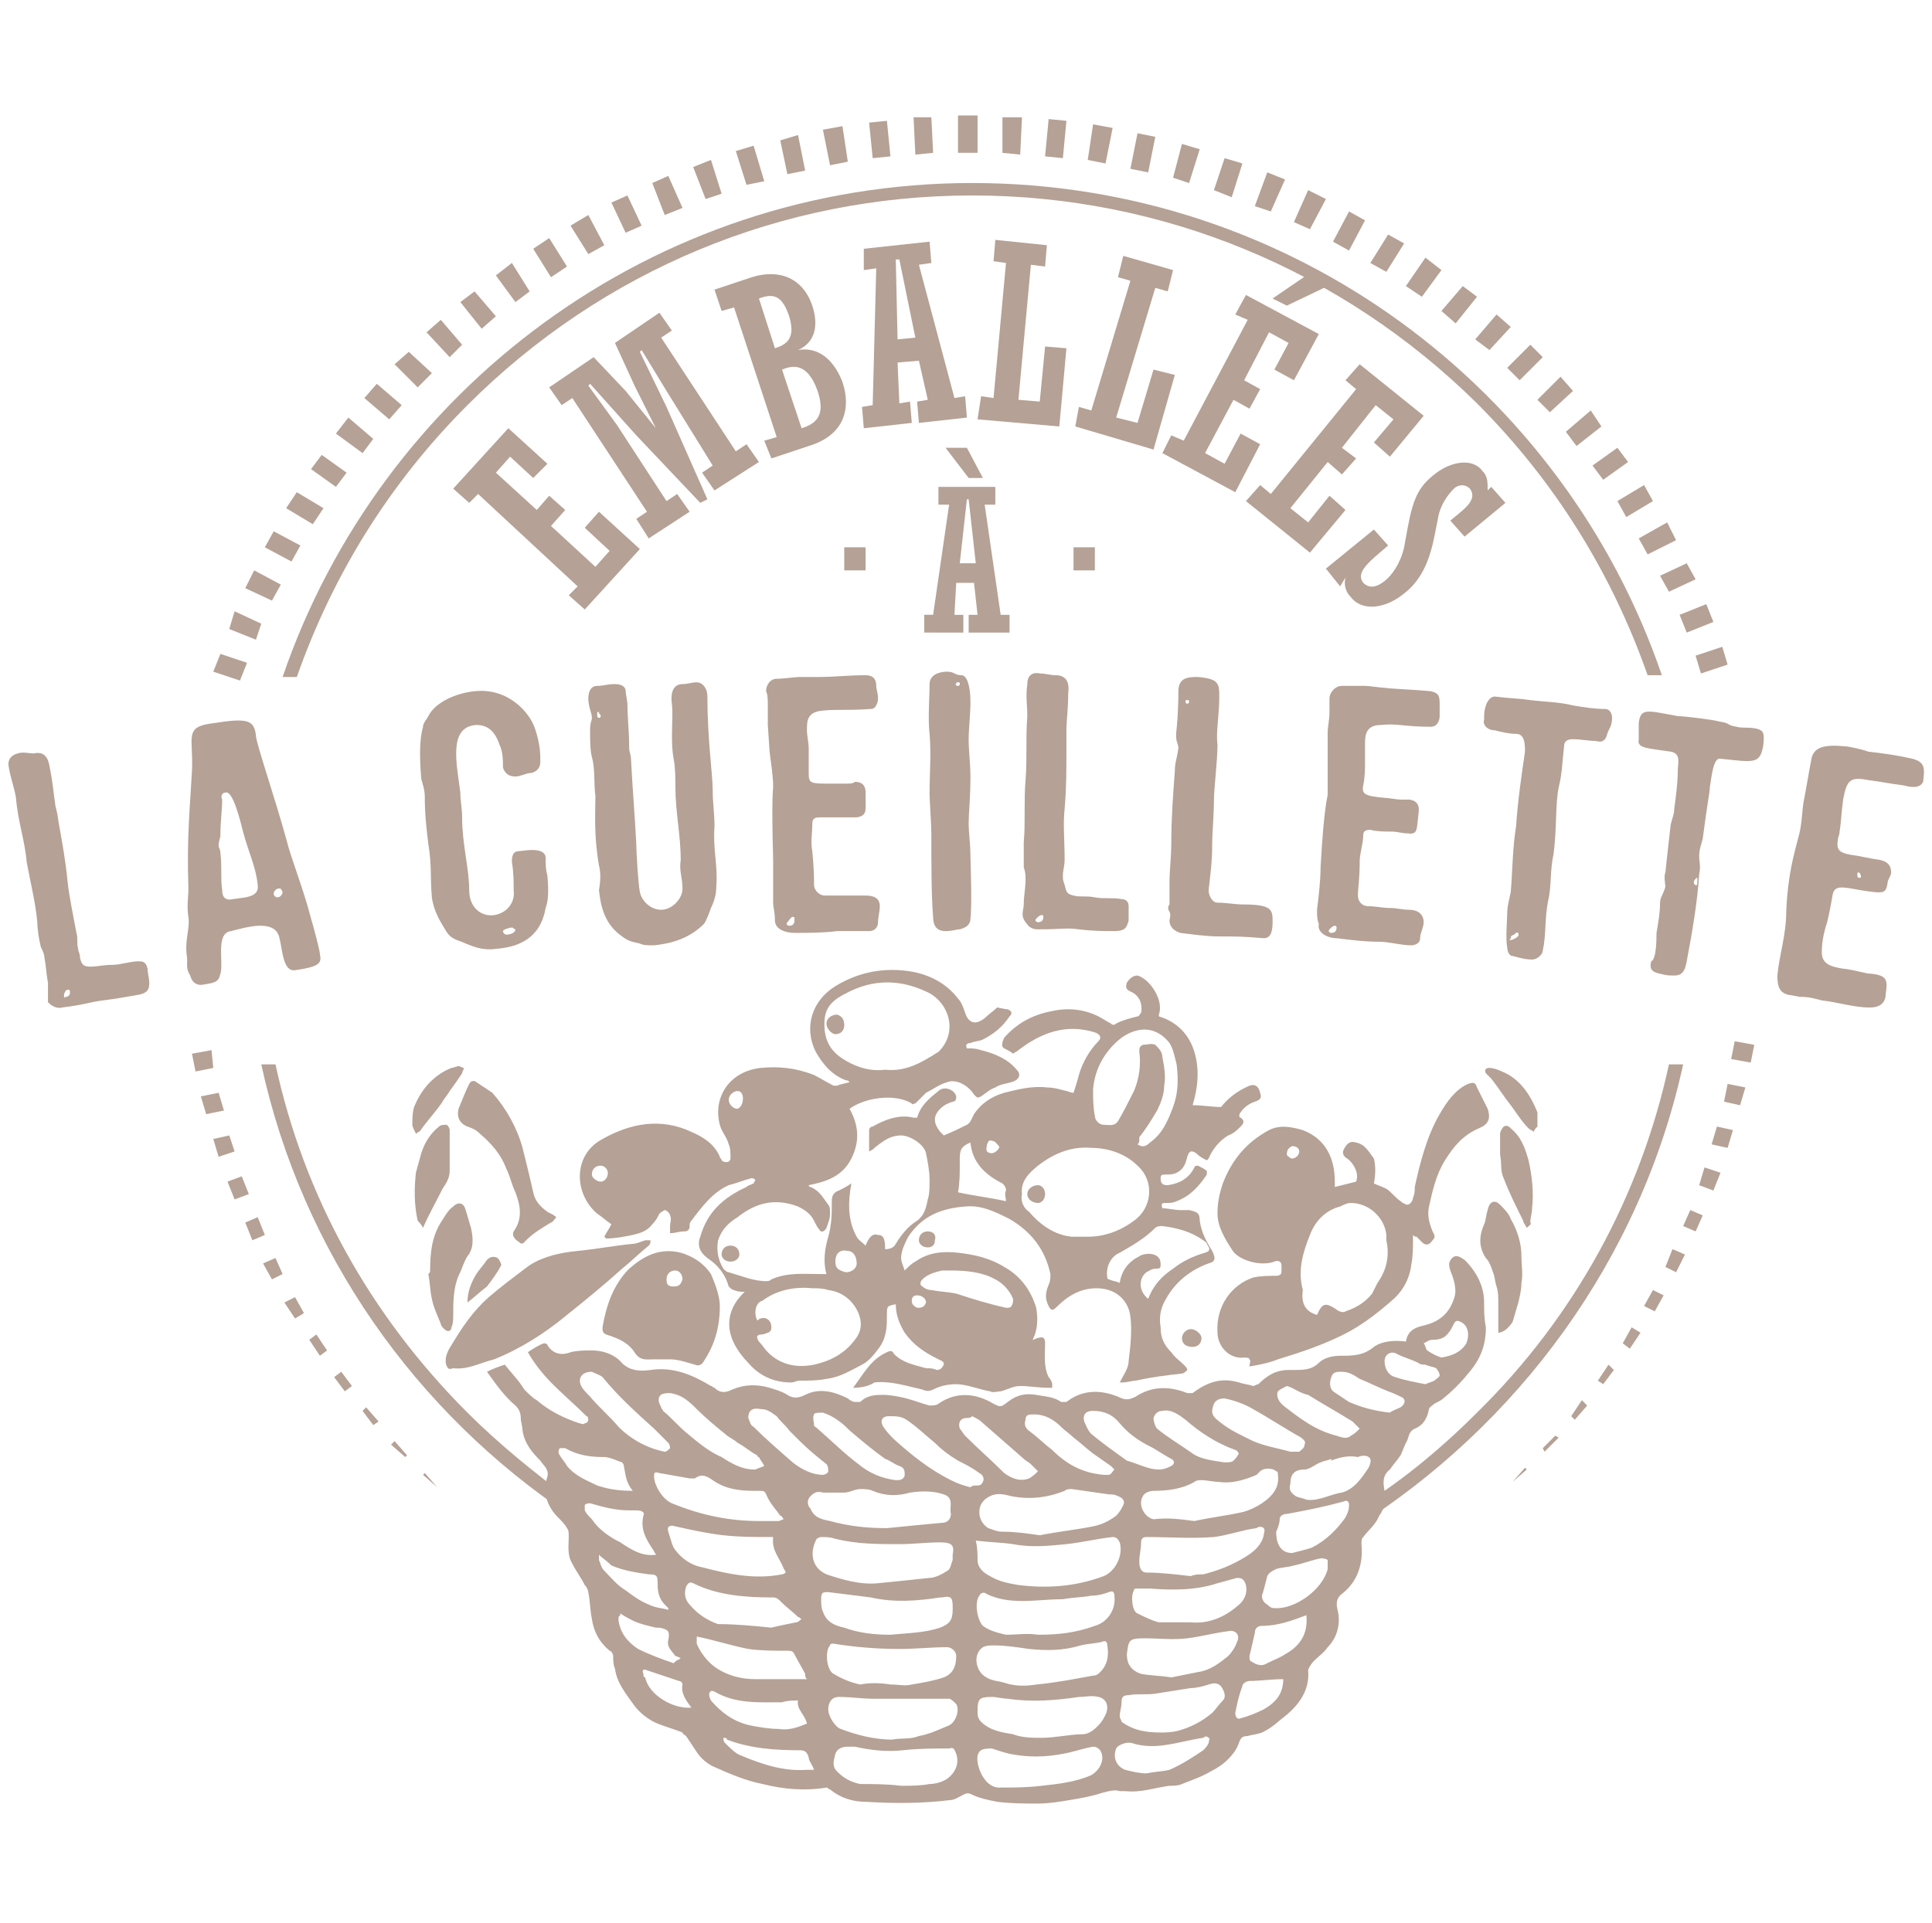 <?xml version="1.0" encoding="utf-8"?>
<!-- Generator: Adobe Illustrator 22.1.0, SVG Export Plug-In . SVG Version: 6.00 Build 0)  -->
<svg version="1.1" xmlns="http://www.w3.org/2000/svg" xmlns:xlink="http://www.w3.org/1999/xlink" x="0px" y="0px"
	 viewBox="0 0 108.7 108.2" style="enable-background:new 0 0 108.7 108.2;" xml:space="preserve">
<style type="text/css">
	.st0{fill:#F9F9EA;}
	.st1{fill:#930015;}
	.st2{fill:#EFE8D8;}
	.st3{fill:#F3F7DE;}
	.st4{fill:none;stroke:#FF330D;stroke-width:1.264;stroke-miterlimit:10;}
	.st5{fill:none;stroke:#BFADA2;stroke-width:1.487;stroke-miterlimit:10;}
	.st6{fill:#FFFFFF;stroke:#A3897A;stroke-width:4;stroke-miterlimit:10;}
	.st7{fill:none;stroke:#A3897A;stroke-width:4;stroke-miterlimit:10;}
	.st8{fill:#FFFFFF;stroke:#A3897A;stroke-width:3;stroke-miterlimit:10;}
	.st9{clip-path:url(#SVGID_2_);}
	.st10{fill:none;stroke:#A3897A;stroke-width:2;stroke-linecap:round;stroke-miterlimit:10;}
	.st11{fill:#FFFFFF;stroke:#A3897A;stroke-width:4.151;stroke-miterlimit:10;}
	.st12{fill:#FFFFFF;stroke:#A3897A;stroke-width:3.543;stroke-miterlimit:10;}
	.st13{fill:#FFFFFF;stroke:#A3897A;stroke-width:4.256;stroke-miterlimit:10;}
	.st14{fill:#FFFFFF;stroke:#A3897A;stroke-width:2;stroke-miterlimit:10;}
	.st15{fill:#A3897A;}
	.st16{fill:#DFD5C3;}
	.st17{fill:none;stroke:#DFD5C3;stroke-miterlimit:10;}
	.st18{fill:#FFFFFF;}
	.st19{fill:#A3897A;stroke:#A3897A;stroke-width:2;stroke-miterlimit:10;}
	.st20{fill:none;stroke:#A3897A;stroke-width:4.256;stroke-linecap:round;stroke-miterlimit:10;}
	.st21{fill:#FFFFFF;stroke:#A3897A;stroke-width:2.208;stroke-linecap:round;stroke-miterlimit:10;}
	.st22{fill:#FFFFFF;stroke:#A3897A;stroke-width:2.208;stroke-miterlimit:10;}
	.st23{fill:none;stroke:#9D2235;stroke-width:6.763;stroke-miterlimit:10;}
	.st24{clip-path:url(#SVGID_4_);fill:none;stroke:#A3897A;stroke-width:3;stroke-miterlimit:10;}
	.st25{clip-path:url(#SVGID_6_);fill:none;stroke:#A3897A;stroke-width:3;stroke-miterlimit:10;}
	.st26{clip-path:url(#SVGID_8_);fill:none;stroke:#A3897A;stroke-width:3;stroke-miterlimit:10;}
	.st27{fill:none;}
	.st28{fill:none;stroke:#A3897A;stroke-width:3.529;stroke-linecap:round;stroke-miterlimit:10;}
	.st29{fill:none;stroke:#A3897A;stroke-width:3.177;stroke-linecap:round;stroke-miterlimit:10;}
	.st30{fill:#FFFFFF;stroke:#A3897A;stroke-width:4;stroke-linecap:round;stroke-miterlimit:10;}
	.st31{fill:none;stroke:#A3897A;stroke-width:3;stroke-linecap:round;stroke-miterlimit:10;}
	.st32{fill:none;stroke:#A3897A;stroke-width:3.5;stroke-linecap:round;stroke-miterlimit:10;}
	.st33{fill:#FFFFFF;stroke:#A3897A;stroke-width:3.763;stroke-miterlimit:10;}
	.st34{fill:none;stroke:#A3897A;stroke-width:2.89;stroke-miterlimit:10;}
	.st35{fill:#FFA626;}
	.st36{fill:#F2FF1A;}
	.st37{clip-path:url(#SVGID_10_);fill:none;stroke:#A3897A;stroke-width:3;stroke-miterlimit:10;}
	.st38{fill:none;stroke:#A3897A;stroke-width:3.353;stroke-miterlimit:10;}
	.st39{fill:#D1C4BC;}
	.st40{fill:#FFFFFF;stroke:#930015;stroke-width:4;stroke-miterlimit:10;}
	.st41{fill:none;stroke:#930015;stroke-miterlimit:10;}
	.st42{fill:#907A79;}
	.st43{clip-path:url(#SVGID_12_);}
	.st44{clip-path:url(#SVGID_14_);}
	.st45{fill:none;stroke:#BFADA2;stroke-width:2.937;stroke-miterlimit:10;}
	.st46{fill:none;stroke:#BFADA2;stroke-width:2.3;stroke-miterlimit:10;}
	.st47{clip-path:url(#SVGID_16_);}
	.st48{fill:none;stroke:#A3897A;stroke-width:3.5;stroke-linecap:round;stroke-linejoin:round;stroke-miterlimit:10;}
	.st49{fill:none;stroke:#A3897A;stroke-width:2;stroke-linecap:round;stroke-linejoin:round;stroke-miterlimit:10;}
	.st50{clip-path:url(#SVGID_18_);}
	.st51{clip-path:url(#SVGID_20_);}
	.st52{clip-path:url(#SVGID_22_);}
	.st53{fill:none;stroke:#A3897A;stroke-width:4;stroke-linecap:round;stroke-miterlimit:10;}
	.st54{fill:none;stroke:#A3897A;stroke-width:2.055;stroke-miterlimit:10;}
	.st55{fill:none;stroke:#A3897A;stroke-width:1.542;stroke-miterlimit:10;}
	.st56{fill:none;stroke:#A3897A;stroke-width:0.5;stroke-miterlimit:10;}
	.st57{fill:#6E514D;}
	.st58{fill:none;stroke:#6E514D;stroke-width:0.725;stroke-miterlimit:10;}
	.st59{fill:#65625B;}
	.st60{fill:none;stroke:#65625B;stroke-width:3;stroke-miterlimit:10;}
	.st61{fill:none;stroke:#BFADA2;stroke-width:1.533;stroke-miterlimit:10;}
	.st62{fill:none;stroke:#BFADA2;stroke-width:1.175;stroke-miterlimit:10;}
	.st63{fill:none;stroke:#A69594;stroke-width:2;stroke-miterlimit:10;}
	.st64{fill:#B5A195;}
	.st65{fill:none;stroke:#BFADA2;stroke-width:3.135;stroke-miterlimit:10;}
	.st66{fill:none;stroke:#BFADA2;stroke-width:3;stroke-miterlimit:10;}
	.st67{fill:#FFFFFF;stroke:#A3897A;stroke-width:4.024;stroke-miterlimit:10;}
	.st68{fill:none;stroke:#A3897A;stroke-width:3.521;stroke-linecap:round;stroke-miterlimit:10;}
	.st69{fill:#FFFFFF;stroke:#A3897A;stroke-width:3.018;stroke-miterlimit:10;}
	.st70{fill:none;stroke:#BFADA2;stroke-width:2.39;stroke-miterlimit:10;}
	.st71{fill:none;stroke:#BFADA2;stroke-width:3.142;stroke-miterlimit:10;}
	.st72{fill:none;stroke:#BFADA2;stroke-width:3.243;stroke-miterlimit:10;}
	.st73{fill:none;stroke:#BFADA2;stroke-width:1.5;stroke-miterlimit:10;}
	.st74{fill:none;stroke:#BFADA2;stroke-width:1.175;stroke-miterlimit:10;}
	.st75{fill:none;stroke:#BFADA2;stroke-width:1.221;stroke-miterlimit:10;}
	.st76{fill:none;stroke:#BFADA2;stroke-width:1.533;stroke-miterlimit:10;}
	.st77{fill:none;stroke:#BFADA2;stroke-width:1.605;stroke-miterlimit:10;}
	.st78{fill:none;stroke:#BFADA2;stroke-width:1.657;stroke-miterlimit:10;}
	.st79{fill:none;stroke:#F2FF1A;stroke-miterlimit:10;}
	.st80{fill:#BFADA2;}
	.st81{fill:#A69594;}
	.st82{fill:none;stroke:#BFADA2;stroke-width:1.437;stroke-miterlimit:10;}
	.st83{fill:none;stroke:#BFADA2;stroke-width:1.466;stroke-miterlimit:10;}
	.st84{fill:#FFFFFF;stroke:#BFADA2;stroke-width:1.437;stroke-miterlimit:10;}
	.st85{fill:none;stroke:#BFADA2;stroke-width:1.533;stroke-miterlimit:10;}
	.st86{fill:#FFFFFF;stroke:#BFADA2;stroke-width:1.533;stroke-miterlimit:10;}
	.st87{clip-path:url(#SVGID_26_);fill:none;stroke:#BFADA2;stroke-width:3;stroke-linecap:round;stroke-miterlimit:10;}
	.st88{clip-path:url(#SVGID_28_);fill:none;stroke:#BFADA2;stroke-width:3;stroke-linecap:round;stroke-miterlimit:10;}
	.st89{clip-path:url(#SVGID_30_);fill:none;stroke:#BFADA2;stroke-width:3;stroke-linecap:round;stroke-miterlimit:10;}
	.st90{clip-path:url(#SVGID_32_);fill:none;stroke:#BFADA2;stroke-width:2;stroke-linecap:round;stroke-miterlimit:10;}
	.st91{clip-path:url(#SVGID_34_);fill:#FFFFFF;stroke:#BFADA2;stroke-width:1.175;stroke-miterlimit:10;}
	.st92{fill:none;stroke:#BFADA2;stroke-width:1.175;stroke-miterlimit:10;}
	.st93{fill:none;stroke:#BFADA2;stroke-miterlimit:10;}
	.st94{clip-path:url(#SVGID_36_);fill:#FFFFFF;stroke:#BFADA2;stroke-width:1.175;stroke-miterlimit:10;}
	.st95{fill:none;stroke:#BFADA2;stroke-width:1.513;stroke-miterlimit:10;}
	.st96{fill:#FFFFFF;stroke:#BFADA2;stroke-width:1.175;stroke-miterlimit:10;}
	.st97{fill:none;stroke:#BFADA2;stroke-width:1.355;stroke-miterlimit:10;}
	.st98{fill:#FFFFFF;stroke:#BFADA2;stroke-width:1.487;stroke-miterlimit:10;}
	.st99{fill:none;stroke:#BFADA2;stroke-width:1.175;stroke-linecap:round;stroke-miterlimit:10;}
	.st100{fill:none;stroke:#BFADA2;stroke-width:1.138;stroke-miterlimit:10;}
	.st101{fill:none;stroke:#BFADA2;stroke-width:1.455;stroke-miterlimit:10;}
	.st102{fill:#FFFFFF;stroke:#BFADA2;stroke-width:1.115;stroke-miterlimit:10;}
	.st103{fill:#FFFFFF;stroke:#BFADA2;stroke-width:1.455;stroke-miterlimit:10;}
	.st104{fill:none;stroke:#BFADA2;stroke-width:1.175;stroke-linecap:round;stroke-miterlimit:10;}
	.st105{clip-path:url(#SVGID_38_);fill:#FFFFFF;stroke:#BFADA2;stroke-width:1.115;stroke-miterlimit:10;}
	.st106{clip-path:url(#SVGID_40_);fill:#FFFFFF;stroke:#BFADA2;stroke-width:1.115;stroke-miterlimit:10;}
	.st107{clip-path:url(#SVGID_42_);fill:#FFFFFF;stroke:#BFADA2;stroke-width:1.115;stroke-miterlimit:10;}
	.st108{clip-path:url(#SVGID_44_);fill:#FFFFFF;stroke:#BFADA2;stroke-width:1.115;stroke-miterlimit:10;}
	.st109{fill:none;stroke:#40FF00;stroke-width:0.719;stroke-miterlimit:10;}
	.st110{fill:none;stroke:#40FF00;stroke-width:0.719;stroke-linejoin:bevel;stroke-miterlimit:10;}
	.st111{fill:none;stroke:#40FF00;stroke-width:0.719;stroke-linecap:round;stroke-miterlimit:10;}
	.st112{fill:none;stroke:#40FF00;stroke-width:0.706;stroke-miterlimit:10;}
	.st113{fill:none;stroke:#40FF00;stroke-width:0.68;stroke-miterlimit:10;}
	.st114{fill:none;stroke:#40FF00;stroke-width:0.75;stroke-linecap:round;stroke-miterlimit:10;}
	.st115{fill:none;stroke:#40FF00;stroke-width:0.75;stroke-miterlimit:10;}
	.st116{fill:none;stroke:#40FF00;stroke-width:0.709;stroke-miterlimit:10;}
	.st117{fill:none;stroke:#BFADA2;stroke-width:1.533;stroke-linejoin:round;stroke-miterlimit:10;}
	.st118{fill:none;stroke:#BFADA2;stroke-width:1.175;stroke-linejoin:round;stroke-miterlimit:10;}
</style>
<g id="Fondo">
</g>
<g id="Capa_1">
	<g>
		<g>
			<path class="st64" d="M26.3,22.8C33.9,15.2,44,11,54.7,11c10.7,0,20.8,4.2,28.4,11.7c4.4,4.4,7.6,9.6,9.6,15.3h0.8
				C88,21.9,72.7,10.3,54.7,10.3c-18,0-33.3,11.7-38.8,27.8h0.8C18.7,32.4,21.9,27.2,26.3,22.8z"/>
			<path class="st64" d="M26.3,79.5c-5.5-5.5-9.2-12.2-10.8-19.6h-0.8c2.3,10.6,8.7,19.6,17.4,25.4v-0.9
				C30.1,82.9,28.1,81.3,26.3,79.5z"/>
			<path class="st64" d="M94.7,59.9h-0.8c-1.6,7.4-5.3,14.2-10.8,19.6c-2.1,2.1-4.4,4-6.9,5.5V86C85.4,80.2,92.3,70.9,94.7,59.9z"/>
		</g>
		<g>
			<polygon class="st64" points="26.1,85 25.7,84.7 25.7,84.7 			"/>
			<polygon class="st64" points="24.6,83.7 23.8,83 23.9,82.9 24.6,83.7 			"/>
			<polygon class="st64" points="22.8,82 22,81.3 22.2,81.1 22.9,81.9 			"/>
			<polygon class="st64" points="21,80.2 20.4,79.4 20.6,79.2 21.3,80 			"/>
			<polygon class="st64" points="19.4,78.3 18.8,77.5 19.2,77.2 19.8,78 			"/>
			<polygon class="st64" points="18,76.3 17.4,75.4 17.8,75.1 18.4,76 			"/>
			<polygon class="st64" points="16.6,74.2 16,73.3 16.6,73 17.1,73.9 			"/>
			<polygon class="st64" points="15.3,72 14.8,71.1 15.5,70.8 15.9,71.7 			"/>
			<polygon class="st64" points="14.2,69.8 13.8,68.8 14.5,68.5 14.9,69.5 			"/>
			<polygon class="st64" points="13.2,67.5 12.8,66.5 13.6,66.2 14,67.2 			"/>
			<polygon class="st64" points="12.3,65.1 12,64.1 12.9,63.9 13.2,64.8 			"/>
			<polygon class="st64" points="11.6,62.7 11.3,61.7 12.3,61.5 12.6,62.5 			"/>
			<polygon class="st64" points="11,60.3 10.8,59.3 11.9,59.1 12,60.1 			"/>
			<polygon class="st64" points="12,37.8 12.4,36.8 13.9,37.3 13.5,38.3 			"/>
			<polygon class="st64" points="12.9,35.4 13.2,34.4 14.7,35.1 14.4,36 			"/>
			<polygon class="st64" points="13.8,33.1 14.3,32.1 15.8,32.9 15.3,33.8 			"/>
			<polygon class="st64" points="14.9,30.8 15.4,29.9 16.9,30.7 16.4,31.6 			"/>
			<polygon class="st64" points="16.1,28.6 16.7,27.7 18.2,28.6 17.6,29.5 			"/>
			<polygon class="st64" points="17.5,26.4 18.1,25.6 19.5,26.6 18.9,27.4 			"/>
			<polygon class="st64" points="18.9,24.4 19.6,23.5 21,24.7 20.4,25.5 			"/>
			<polygon class="st64" points="20.5,22.4 21.2,21.6 22.6,22.8 21.9,23.6 			"/>
			<polygon class="st64" points="22.2,20.5 23,19.8 24.3,21 23.5,21.8 			"/>
			<polygon class="st64" points="24,18.7 24.8,18 26,19.4 25.3,20.1 			"/>
			<polygon class="st64" points="25.9,17 26.7,16.4 27.9,17.8 27.1,18.5 			"/>
			<polygon class="st64" points="27.9,15.5 28.8,14.8 29.8,16.4 29,17 			"/>
			<polygon class="st64" points="30,14 30.9,13.4 31.9,15 31,15.6 			"/>
			<polygon class="st64" points="32.1,12.7 33.1,12.1 34,13.8 33.1,14.3 			"/>
			<polygon class="st64" points="34.4,11.4 35.3,11 36.1,12.7 35.2,13.1 			"/>
			<polygon class="st64" points="36.7,10.3 37.6,9.9 38.4,11.7 37.4,12.1 			"/>
			<polygon class="st64" points="39,9.4 40,9 40.6,10.9 39.7,11.2 			"/>
			<polygon class="st64" points="41.4,8.5 42.4,8.2 43,10.2 42,10.4 			"/>
			<polygon class="st64" points="43.9,7.9 44.9,7.6 45.3,9.6 44.3,9.8 			"/>
			<polygon class="st64" points="46.3,7.3 47.4,7.1 47.7,9.1 46.7,9.3 			"/>
			<polygon class="st64" points="48.9,6.9 49.9,6.8 50.1,8.8 49.1,8.9 			"/>
			<polygon class="st64" points="51.4,6.6 52.4,6.6 52.5,8.6 51.5,8.7 			"/>
			<polygon class="st64" points="53.9,6.5 55,6.5 55,8.6 53.9,8.6 			"/>
			<polygon class="st64" points="56.4,6.6 57.5,6.6 57.4,8.7 56.4,8.6 			"/>
			<polygon class="st64" points="59,6.7 60,6.8 59.8,8.9 58.8,8.8 			"/>
			<polygon class="st64" points="61.5,7 62.6,7.2 62.2,9.2 61.2,9 			"/>
			<polygon class="st64" points="64,7.5 65,7.7 64.6,9.7 63.6,9.5 			"/>
			<polygon class="st64" points="66.5,8.1 67.5,8.4 66.9,10.3 66,10 			"/>
			<polygon class="st64" points="68.9,8.9 69.9,9.2 69.3,11.1 68.3,10.7 			"/>
			<polygon class="st64" points="71.3,9.7 72.3,10.1 71.5,11.9 70.6,11.6 			"/>
			<polygon class="st64" points="73.6,10.7 74.6,11.2 73.7,12.9 72.8,12.5 			"/>
			<polygon class="st64" points="75.9,11.9 76.8,12.4 75.9,14.1 75,13.6 			"/>
			<polygon class="st64" points="78.1,13.2 79,13.7 78,15.3 77.1,14.8 			"/>
			<polygon class="st64" points="80.2,14.5 81.1,15.2 80,16.7 79.1,16.1 			"/>
			<polygon class="st64" points="82.3,16.1 83.1,16.7 81.9,18.2 81.1,17.5 			"/>
			<polygon class="st64" points="84.2,17.7 85,18.4 83.8,19.7 83,19.1 			"/>
			<polygon class="st64" points="86.1,19.4 86.8,20.1 85.5,21.4 84.8,20.7 			"/>
			<polygon class="st64" points="87.8,21.2 88.5,22 87.2,23.2 86.5,22.5 			"/>
			<polygon class="st64" points="89.5,23.1 90.1,24 88.7,25.1 88.1,24.3 			"/>
			<polygon class="st64" points="91,25.2 91.6,26 90.2,27 89.6,26.2 			"/>
			<polygon class="st64" points="92.5,27.3 93,28.2 91.5,29.1 91,28.2 			"/>
			<polygon class="st64" points="93.8,29.4 94.3,30.4 92.7,31.2 92.2,30.3 			"/>
			<polygon class="st64" points="94.9,31.7 95.4,32.6 93.9,33.3 93.4,32.4 			"/>
			<polygon class="st64" points="96,34 96.4,35 94.9,35.6 94.5,34.6 			"/>
			<polygon class="st64" points="96.9,36.4 97.2,37.4 95.7,37.9 95.4,36.9 			"/>
			<polygon class="st64" points="98.7,58.8 98.5,59.8 97.4,59.6 97.6,58.6 			"/>
			<polygon class="st64" points="98.2,61.2 97.9,62.2 97,62 97.2,61 			"/>
			<polygon class="st64" points="97.5,63.6 97.2,64.6 96.3,64.4 96.6,63.4 			"/>
			<polygon class="st64" points="96.8,66 96.4,67 95.6,66.7 95.9,65.7 			"/>
			<polygon class="st64" points="95.8,68.4 95.4,69.3 94.7,69 95.1,68.1 			"/>
			<polygon class="st64" points="94.8,70.6 94.3,71.6 93.7,71.3 94.1,70.3 			"/>
			<polygon class="st64" points="93.6,72.9 93.1,73.8 92.5,73.5 93,72.6 			"/>
			<polygon class="st64" points="92.3,75 91.7,75.9 91.3,75.6 91.8,74.7 			"/>
			<polygon class="st64" points="90.8,77.1 90.2,77.9 89.9,77.7 90.5,76.8 			"/>
			<polygon class="st64" points="89.3,79.1 88.6,79.9 88.4,79.7 89,78.8 			"/>
			<polygon class="st64" points="87.7,80.9 86.9,81.7 86.8,81.5 87.5,80.8 			"/>
			<polygon class="st64" points="85.9,82.7 85.1,83.4 85.1,83.4 85.8,82.6 			"/>
			<polygon class="st64" points="83.9,84.5 83.5,84.9 83.9,84.5 			"/>
		</g>
		<g>
			<path class="st64" d="M79.1,75.5c0.1-0.6,0.5-0.8,1-0.9c0.8-0.2,1.4-0.6,1.7-1.5c0.2-0.5,0-1.1-0.2-1.6c-0.1-0.3-0.1-0.5,0.1-0.7
				c0.2-0.2,0.4-0.1,0.7,0.1c0.7,0.7,1.1,1.5,1.1,2.4c0,0.5,0,0.9,0.1,1.4c0,1-0.3,1.8-1,2.6c-0.4,0.5-0.9,1-1.4,1.4
				c-0.1,0.1-0.3,0.2-0.5,0.3c-0.1,0.1-0.3,0.2-0.3,0.3c-0.1,0.5-0.3,0.9-0.8,1.1c-0.4,0.2-0.3,0.5-0.5,0.8
				c-0.1,0.2-0.2,0.5-0.3,0.7c-0.2,0.3-0.4,0.5-0.6,0.8c-0.4,0.3-0.4,0.7-0.3,1.2c0.1,0.5,0,1-0.3,1.4c-0.2,0.5-0.6,0.8-0.9,1.2
				c-0.1,0.1-0.1,0.2-0.1,0.4c0.1,1.1-0.2,2.1-1.1,2.8c-0.4,0.3-0.3,0.7-0.2,1.1c0.1,0.7-0.1,1.4-0.6,1.9c-0.2,0.3-0.5,0.5-0.8,0.8
				c-0.1,0.1-0.3,0.4-0.3,0.5c0.1,1.1-0.5,1.9-1.2,2.5c-0.4,0.3-0.8,0.7-1.2,0.9c-0.3,0.2-0.7,0.2-1,0.3c-0.3,0-0.4,0.1-0.5,0.4
				c-0.1,0.3-0.3,0.6-0.6,0.9c-0.3,0.3-0.6,0.5-1,0.7c-0.5,0.3-1.1,0.5-1.6,0.7c-0.2,0.1-0.5,0.1-0.7,0.1c-0.8,0.1-1.6,0.4-2.5,0.3
				c-0.1,0-0.2,0-0.3,0c-0.3-0.1-0.6,0-1,0.1c-0.6,0.2-1.2,0.3-1.8,0.4c-0.6,0.1-1.2,0.2-1.8,0.2c-0.8,0-1.5,0-2.3-0.1
				c-0.5-0.1-1-0.2-1.4-0.4c-0.2-0.1-0.3-0.1-0.5,0c-0.2,0.1-0.5,0.3-0.7,0.3c-1.6,0.2-3.2,0.2-4.8,0.1c-0.7,0-1.4-0.2-2-0.7
				c-0.1,0-0.1-0.1-0.2-0.1c-1.2,0.2-2.4,0.1-3.6-0.2c-1-0.2-1.9-0.6-2.8-1c-0.4-0.2-0.7-0.5-0.9-0.8c-0.2-0.3-0.4-0.6-0.6-0.9
				c-0.1-0.1-0.2-0.1-0.2-0.2c-0.5-0.2-0.9-0.3-1.4-0.5c-0.5-0.2-1-0.6-1.3-1c-0.5-0.7-1-1.3-1.1-2.1c-0.1-0.2-0.1-0.5-0.1-0.7
				c0-0.1-0.1-0.3-0.2-0.3c-0.6-0.5-0.9-1.1-1-1.8c-0.1-0.5-0.1-1-0.2-1.5c0-0.1-0.1-0.3-0.2-0.4c-0.2-0.4-0.5-0.8-0.7-1.2
				c-0.3-0.5-0.2-1-0.2-1.5c0-0.2,0-0.4-0.1-0.5c-0.1-0.2-0.3-0.4-0.5-0.6c-0.6-0.6-0.9-1.4-0.6-2.3c0.1-0.4-0.2-0.6-0.4-0.9
				c-0.5-0.5-0.9-1-1-1.7c0-0.2-0.1-0.5-0.1-0.7c0-0.3-0.1-0.5-0.3-0.7c-0.6-0.5-1.1-1.2-1.6-1.9c0.4-0.2,0.7-0.3,1-0.4
				c0.4,0.5,0.8,0.9,1.1,1.4c0.2,0.2,0.5,0.5,0.7,0.6c0.7,0.6,1.5,1,2.4,1.3c0.1,0,0.2,0.1,0.3,0c0.1,0,0.2-0.1,0.2-0.2
				c0,0,0-0.2-0.1-0.2c-0.6-0.6-1.3-1.2-1.9-1.8c-0.5-0.5-1-1.1-1.4-1.8c0.3-0.2,0.6-0.4,0.9-0.5c0,0,0.2,0,0.2,0.1
				c0.3,0.5,0.8,0.6,1.3,0.4c0.4-0.1,0.8-0.1,1.2-0.1c0.6,0,1.2,0.2,1.6,0.6c0,0,0,0,0,0c0.4,0.5,1,0.6,1.7,0.5
				c1.3-0.2,2.4,0.3,3.4,0.9c0.1,0,0.1,0.1,0.2,0.1c0.3,0.3,0.6,0.3,1,0.1c0.7-0.3,1.4-0.3,2.1-0.1c0.3,0.1,0.7,0.2,1,0.4
				c0.3,0.2,0.6,0.2,1,0c0.8-0.4,1.6-0.2,2.4,0.2c0.1,0.1,0.3,0.2,0.4,0.2c0.1,0,0.2,0,0.3,0c0.4-0.4,0.9-0.4,1.3-0.4
				c0.4,0,0.9,0.1,1.3,0.2c0.4,0.1,0.9,0.3,1.3,0.4c0.1,0,0.4,0,0.5-0.1c1-0.7,2.1-0.6,3.1,0c0.4,0.2,0.4,0.2,0.8-0.1
				c0.5-0.4,1-0.5,1.6-0.4c0.5,0.1,1,0.1,1.4,0.4c0.1,0,0.2,0,0.3,0c0.9-0.7,1.9-0.7,2.9-0.3c0.4,0.2,0.6,0.2,1,0
				c0.9-0.6,1.9-0.6,2.9-0.2c0.1,0,0.2,0,0.3,0c0.8-0.6,1.6-0.9,2.6-0.6c0.3,0.1,0.5,0.1,0.8,0.2c0.1,0,0.2-0.1,0.3-0.1
				c0.5-0.5,1-0.8,1.7-0.8c0.1,0,0.2,0,0.3,0c0.5,0,1,0,1.4-0.4c0.3-0.3,0.8-0.4,1.2-0.4c0.7,0,1.3,0,1.9-0.5
				C77.7,75.5,78.4,75.4,79.1,75.5z M54.9,86.7c0.1,0.4,0.1,0.8,0.1,1.1c0,0.4,0.3,0.7,0.7,0.9c0.5,0.3,1,0.4,1.6,0.5
				c1.6,0.2,3.2,0.1,4.8-0.5c0.7-0.3,1.1-1.2,0.9-1.9c-0.1-0.2-0.2-0.3-0.4-0.3c-0.9,0.1-1.7,0.3-2.6,0.4c-1,0.1-2,0.2-3,0
				C56.3,86.8,55.7,86.8,54.9,86.7z M49.4,89.1c1-0.1,2-0.2,2.9-0.3c0.3,0,0.7-0.2,1-0.4c0.2-0.1,0.2-0.4,0.3-0.6c0-0.1,0-0.2,0-0.3
				c0.1-0.5,0-0.7-0.7-0.7c-0.8,0-1.5,0.1-2.3,0.1c-1.2,0-2.4,0-3.6-0.3c-0.3-0.1-0.5-0.1-0.8-0.1c-0.1,0-0.3,0.1-0.3,0.2
				c-0.3,0.6-0.3,1.5,0.6,1.9C47.4,88.9,48.4,89.2,49.4,89.1z M58.5,86.4c1-0.2,2-0.3,3-0.5c0.5-0.1,0.9-0.3,1.3-0.6
				c0.2-0.2,0.3-0.4,0.4-0.6c0.1-0.2,0-0.4-0.3-0.5c-0.2-0.1-0.3-0.1-0.5-0.1c-0.7-0.1-1.4-0.2-2.1-0.3c-0.1,0-0.3,0-0.4,0.1
				c-1,0.4-2,0.5-3,0.3c-0.4-0.1-0.8-0.2-1.2,0c-0.4,0.2-0.6,0.5-0.6,0.9c0,0.4,0.2,0.7,0.5,0.9c0.3,0.1,0.5,0.2,0.8,0.2
				C57.1,86.2,57.8,86.3,58.5,86.4z M50.2,97.9c0.5-0.1,1,0,1.5-0.2c0.6-0.1,1.2-0.4,1.7-0.6c0.4-0.2,0.6-0.9,0.4-1.2
				c-0.1-0.1-0.3-0.3-0.4-0.3c-0.8,0-1.6,0-2.4,0c-0.6,0-1.3,0-1.9,0c-0.6,0-1.2-0.1-1.9-0.1c-0.4,0-0.6,0.3-0.6,0.7
				c0,0.4,0.4,1,0.7,1.1C48.1,97.6,49.1,97.9,50.2,97.9z M50.1,92c1-0.1,1.9-0.1,2.8-0.4c0.5-0.2,0.7-0.4,0.7-1c0-0.1,0-0.1,0-0.2
				c0-0.5-0.1-0.6-0.6-0.5c0,0-0.1,0-0.1,0c-1.3,0.2-2.6,0.3-3.9,0c-0.8-0.1-1.6-0.2-2.4-0.3c-0.3,0-0.4,0-0.4,0.4
				c0,0.2,0,0.5,0.1,0.7c0.2,0.6,0.7,0.8,1.2,0.9C48.3,91.9,49.2,92,50.1,92z M67.2,85.6c0.9-0.2,1.8-0.3,2.7-0.5
				c0.4-0.1,0.8-0.3,1.1-0.5c0.6-0.4,1-0.9,0.9-1.6c0-0.1,0-0.2-0.1-0.2c-0.2-0.2-0.7-0.2-0.9,0c-0.1,0.1-0.1,0.1-0.2,0.2
				c-0.7,0.3-1.4,0.5-2.1,0.4c-0.3,0-0.7-0.1-1-0.1c-0.1,0-0.3,0-0.4,0.1c-0.7,0.4-1.5,0.5-2.3,0.5c-0.2,0-0.5,0.1-0.6,0.3
				c-0.3,0.5,0.1,1.2,0.6,1.3C65.8,85.4,66.4,85.5,67.2,85.6z M58.4,92c1.1,0,2.1-0.1,3.2-0.5c0.7-0.2,1.2-0.9,1.1-1.7
				c0-0.2-0.1-0.3-0.3-0.2c-0.3,0.1-0.6,0.2-1,0.2c-0.5,0.1-1.1,0.1-1.6,0.2c-0.8,0-1.5,0.1-2.3,0.1c-0.7,0-1.4-0.1-2-0.4
				c-0.1-0.1-0.3-0.1-0.4,0.1c-0.3,0.4-0.1,1.4,0.2,1.7c0.4,0.3,0.9,0.4,1.3,0.5C57.2,92,57.8,91.9,58.4,92z M55.9,92.6
				C55.9,92.6,55.9,92.6,55.9,92.6c-0.2,0-0.4,0-0.6,0.1c-0.6,0.4-0.4,1.4,0.2,1.7c0.3,0.2,0.7,0.2,1,0.3c0.6,0.2,1.2,0.2,1.8,0.1
				c1.1-0.1,2.1-0.3,3.2-0.5c0.2,0,0.3-0.1,0.4-0.2c0.4-0.4,0.5-0.9,0.4-1.5c0-0.2-0.1-0.3-0.3-0.2c-0.4,0.1-0.8,0.1-1.2,0.2
				c-1,0.3-1.9,0.3-2.9,0.2C57.2,92.7,56.6,92.6,55.9,92.6z M50.1,94.8c0.5,0,0.8,0.1,1.2,0c0.6-0.1,1.2-0.2,1.8-0.4
				c0.5-0.2,0.7-0.6,0.7-1.2c0-0.3-0.3-0.5-0.5-0.5c-0.9,0-1.8,0.1-2.7,0.1c-1.2,0-2.5-0.1-3.7-0.3c-0.1,0-0.2,0-0.2,0.1
				c-0.3,0.3-0.2,1.4,0.2,1.6c0.5,0.3,1,0.5,1.5,0.6C48.9,94.7,49.5,94.7,50.1,94.8z M58.6,97.8C58.6,97.8,58.6,97.8,58.6,97.8
				c0.8,0,1.6-0.2,2.3-0.2c0.4,0,0.7-0.3,0.9-0.5c0.2-0.2,0.3-0.4,0.4-0.6c0.2-0.4,0.1-0.9-0.4-1c-0.4-0.1-0.7,0-1.1,0
				c-1.3,0.2-2.7,0.3-4,0.1c-0.3,0-0.6-0.1-0.9-0.1c-0.7,0-0.8,0.1-0.8,0.8c0,0.2,0,0.4,0.2,0.6c0.5,0.5,1.2,0.6,1.8,0.7
				C57.5,97.8,58.1,97.8,58.6,97.8z M49.9,86c1-0.1,2-0.2,3.1-0.3c0.3,0,0.5-0.2,0.5-0.5c-0.1-0.4,0.2-0.9-0.4-1.1
				c-0.6-0.2-1.2-0.2-1.9-0.1c-0.7,0.2-1.4,0.2-2.1-0.1c-0.2-0.1-0.5-0.1-0.7-0.1c-0.3,0-0.6,0.2-0.9,0.2c-0.4,0-0.8,0-1.2,0
				c-0.3-0.1-0.5,0-0.7,0.2c-0.2,0.2-0.2,0.5,0,0.7c0.2,0.5,0.6,0.6,1.1,0.7C47.8,85.9,48.8,86,49.9,86z M67,88.7
				C67,88.7,67,88.6,67,88.7c0.2-0.1,0.5-0.1,0.7-0.1c0.8-0.2,1.6-0.5,2.4-1c0.5-0.3,0.9-0.7,1-1.2c0-0.1,0.1-0.3,0-0.4
				c-0.1-0.1-0.3-0.1-0.4,0c-0.8,0.1-1.6,0.4-2.4,0.5c-1.3,0.1-2.5,0-3.8,0c-0.2,0-0.3,0.1-0.3,0.3c0,0.4-0.1,0.7-0.1,1.1
				c0,0.3,0.1,0.6,0.4,0.6C65.3,88.5,66.1,88.6,67,88.7z M50.7,100.5c0.5,0,1.1,0,1.6-0.1c0.3,0,0.7-0.1,1-0.3
				c0.4-0.3,0.7-0.8,0.5-1.4c-0.1-0.2-0.1-0.4-0.4-0.3c-0.9,0-1.7,0-2.6,0.1c-0.9,0.1-1.8,0-2.7-0.2c-0.1,0-0.3,0-0.4,0
				c-0.3,0-0.6,0.1-0.7,0.4c-0.1,0.4-0.2,0.7,0.1,1c0.4,0.4,0.8,0.6,1.3,0.7C49.1,100.4,49.9,100.4,50.7,100.5z M43.5,86.5
				c-0.1,0-0.1,0-0.2,0c-0.9,0-1.7,0-2.6-0.1c-0.9-0.1-1.8-0.3-2.7-0.5c-0.3-0.1-0.5,0-0.4,0.3c0.1,0.3,0.2,0.7,0.3,0.9
				c0.4,0.6,1,1,1.6,1.1c1.5,0.4,3,0.7,4.5,0.4c0.1,0,0.2-0.1,0.2-0.1c0-0.1-0.1-0.2-0.1-0.2C43.9,87.7,43.4,87.3,43.5,86.5z
				 M55.8,98.4c-0.6,0-0.7,0.1-0.8,0.4c-0.1,0.6,0.4,1.8,1.2,1.8c0.8,0,1.6,0,2.4-0.1c0.9-0.1,1.9-0.2,2.8-0.6
				c0.5-0.3,0.8-0.9,0.5-1.4c-0.1-0.1-0.2-0.2-0.4-0.2c-0.6,0.1-1.1,0.3-1.7,0.4c-1,0.2-2,0.2-3,0C56.4,98.6,56.1,98.5,55.8,98.4z
				 M65.9,94.4c0.5-0.1,1-0.2,1.5-0.3c0.7-0.1,1.2-0.5,1.7-0.9c0.2-0.2,0.4-0.5,0.5-0.8c0.2-0.4-0.1-0.7-0.5-0.6
				c-0.8,0.1-1.5,0.3-2.3,0.4c-0.8,0.1-1.6,0-2.4,0c-0.9,0-0.9,0.1-1,0.9c0,0.5,0.2,0.9,0.8,1.1C64.7,94.3,65.3,94.3,65.9,94.4z
				 M66.4,91.3C66.4,91.3,66.4,91.3,66.4,91.3c0.2,0,0.4,0,0.6,0c1,0.1,1.9-0.3,2.6-0.9c0.4-0.3,0.6-0.7,0.5-1.2
				c-0.1-0.3-0.2-0.4-0.5-0.4c-0.4,0.1-0.7,0.2-1.1,0.3c-1.2,0.4-2.5,0.4-3.8,0.3c-0.3,0-0.5,0-0.8,0c0,0-0.1,0-0.1,0.1
				c-0.2,0.3-0.1,1.2,0.2,1.3c0.4,0.2,0.8,0.4,1.2,0.5C65.6,91.3,66,91.3,66.4,91.3z M42.7,85.6c0.4,0,0.8,0,1.1,0
				c0.1,0,0.2-0.1,0.3-0.1c-0.1-0.1-0.1-0.2-0.2-0.2c-0.2-0.3-0.5-0.6-0.7-1c-0.2-0.4-0.1-0.4-0.6-0.4c-0.1,0-0.2,0-0.2,0
				c-0.8,0-1.6-0.1-2.3-0.6c-0.3-0.2-0.6-0.4-1-0.1c-0.1,0-0.2,0-0.3,0c-0.6-0.1-1.1-0.2-1.7-0.3c-0.3-0.1-0.3,0-0.3,0.2
				c0,0.5,0.5,1.3,1,1.5C39.5,85.3,41.1,85.6,42.7,85.6z M65.3,97.5c0.3,0,0.6,0,1-0.1c0.7-0.2,1.3-0.5,1.9-1
				c0.2-0.2,0.4-0.5,0.6-0.7c0.2-0.2,0.1-0.5-0.1-0.8c-0.2-0.2-0.4-0.2-0.7-0.1c-0.3,0.1-0.7,0.2-1,0.2c-0.6,0.1-1.3,0.2-1.9,0.3
				c-0.5,0.1-1.1,0-1.6,0.1c-0.3,0-0.4,0.1-0.4,0.4c0,0.3-0.1,0.5-0.1,0.8c0,0.1,0.1,0.2,0.1,0.3C63.8,97.4,64.5,97.5,65.3,97.5z
				 M43.4,91.6c0.4-0.1,0.9-0.2,1.4-0.3c0.1,0,0.2-0.1,0.3-0.2C45,91.1,45,91,44.9,91c-0.3-0.3-0.6-0.5-0.9-0.8
				c-0.2-0.2-0.3-0.3-0.5-0.3c-1.5,0-3.1-0.1-4.5-0.8c-0.2-0.1-0.3,0-0.4,0.2c-0.1,0.3-0.1,0.7,0.2,1c0.4,0.5,1,0.9,1.6,1.1
				C41.4,91.4,42.4,91.5,43.4,91.6z M39.2,92.1c0,0.1,0,0.3,0,0.4c0.2,0.5,0.6,1,1,1.3c0.7,0.5,1.5,0.7,2.3,0.7c0.9,0,1.7,0,2.6,0
				c0.1,0,0.2,0,0.3,0c-0.1-0.1-0.1-0.2-0.1-0.3c-0.2-0.4-0.4-0.7-0.6-1.1c-0.1-0.2-0.2-0.2-0.4-0.2c-0.7,0-1.5,0-2.2-0.1
				C41.1,92.6,40.2,92.3,39.2,92.1z M42.4,82.7c0,0,0.1,0,0.1,0c0.2-0.1,0.3-0.1,0.5-0.2c-0.1-0.2-0.2-0.3-0.3-0.5
				c0,0-0.1,0-0.1-0.1c-0.4-0.2-0.7-0.5-1.1-0.7c-0.2-0.2-0.5-0.3-0.7-0.5c-0.5-0.4-1.1-0.9-1.6-1.4c-0.4-0.4-0.8-0.8-1.5-0.9
				c-0.2,0-0.5,0-0.6,0.2c-0.1,0.2,0,0.4,0.1,0.6c0,0.1,0.1,0.1,0.1,0.2c0.5,0.4,0.9,0.9,1.4,1.3c0.6,0.5,1.2,1,1.9,1.3
				C41.2,82.4,41.8,82.7,42.4,82.7z M68.9,78.7c-0.3,0-0.5,0.1-0.6,0.3c-0.2,0.5-0.1,0.7,0.3,1c0.6,0.5,1.3,0.8,1.9,1.1
				c0.7,0.3,1.4,0.4,2.1,0.6c0.2,0,0.3,0,0.5,0c0.1-0.1,0.3-0.2,0.3-0.4c0.1-0.2-0.1-0.3-0.2-0.4c-0.9-0.5-1.8-1.1-2.7-1.6
				C70,79,69.4,78.8,68.9,78.7z M54.6,83.7C54.6,83.7,54.6,83.6,54.6,83.7c0.1-0.1,0.2-0.1,0.3-0.1c0.2,0,0.3,0,0.4-0.2
				c0.1-0.2,0-0.4-0.2-0.5c-0.4-0.3-0.8-0.5-1.2-0.7c-0.5-0.3-0.9-0.6-1.3-1c-0.5-0.4-1-0.9-1.6-1.3c-0.3-0.2-0.6-0.2-1-0.2
				c-0.4,0-0.5,0.3-0.3,0.6c0.2,0.3,0.4,0.5,0.6,0.7c1,0.9,2,1.7,3.2,2.3C53.9,83.5,54.2,83.6,54.6,83.7z M72.7,87.4
				c0.4-0.1,0.8-0.2,1.1-0.3c0.8-0.4,1.4-1,1.9-1.7c0.1-0.2,0.2-0.4,0.2-0.7c0-0.2-0.1-0.3-0.3-0.2c-1.1,0.3-2.1,0.5-3.2,0.7
				c-0.2,0-0.4,0.1-0.4,0.3c0,0.2-0.1,0.5-0.2,0.7C71.8,86.8,72,87.4,72.7,87.4z M74.9,82.2c0,0,0-0.1,0-0.1
				c-0.2,0.1-0.4,0.1-0.6,0.2c-0.3,0.1-0.6,0.4-0.9,0.4c-0.6,0-0.8,0.3-0.8,0.8c-0.1,0.3,0,0.5,0.3,0.7c0.2,0.1,0.4,0.1,0.6,0.2
				c0.7,0.1,1.3-0.3,2-0.4c0.7-0.2,1.1-0.8,1.5-1.4c0.1-0.2,0.2-0.5,0-0.6c-0.1-0.1-0.4-0.1-0.6,0C75.9,81.9,75.4,82,74.9,82.2z
				 M33.3,77.2c-0.6,0-0.8,0.4-0.6,0.8c0.1,0.2,0.3,0.4,0.5,0.6c0.5,0.6,1.1,1.1,1.6,1.7c0.7,0.7,1.6,1.2,2.6,1.4
				c0.1,0,0.2-0.1,0.3-0.2c0,0,0-0.2-0.1-0.3c-0.3-0.3-0.5-0.5-0.8-0.8c-1-0.9-2-1.8-2.9-2.9C33.8,77.4,33.5,77.3,33.3,77.2z
				 M44.9,95.7c-0.3,0-0.6,0-0.9,0.1c-1.3,0-2.6,0.1-3.8-0.6c-0.2-0.1-0.3,0-0.3,0.2c0,0.1,0.1,0.3,0.1,0.3c0.6,0.7,1.3,1.2,2.2,1.4
				c0.5,0.1,1.1,0.2,1.6,0.2c0.6,0.1,1.1-0.1,1.6-0.3C45.3,96.5,44.8,96.2,44.9,95.7z M50.4,83.3c0,0,0.1,0,0.1,0
				c0.2,0,0.4-0.1,0.4-0.3c0-0.2,0-0.4-0.3-0.5c-0.3-0.1-0.5-0.3-0.8-0.4c-0.7-0.5-1.3-1-2-1.6c-0.2-0.2-0.4-0.4-0.7-0.6
				c-0.3-0.2-0.5-0.3-0.8-0.4c-0.2,0-0.5,0-0.5,0.1c-0.1,0.2,0,0.4,0,0.6c0,0.1,0.1,0.1,0.2,0.2c0.8,0.7,1.5,1.4,2.3,2
				C48.9,82.9,49.6,83.2,50.4,83.3z M64.5,99.8c0.5-0.1,0.9-0.1,1.3-0.2c0.7-0.3,1.3-0.7,1.9-1.1c0.1-0.1,0.2-0.2,0.3-0.4
				c0-0.1,0.1-0.3,0-0.3c-0.1-0.1-0.2-0.1-0.3,0c-0.7,0.1-1.4,0.3-2.1,0.4c-0.6,0.1-1.3,0.1-1.9-0.1c-0.3-0.1-0.8,0.1-0.9,0.3
				c-0.2,0.5,0,1,0.5,1.2C63.7,99.7,64.1,99.8,64.5,99.8z M62.1,83c0.1,0,0.2,0,0.3,0c0.1,0,0.2-0.2,0.3-0.3c0,0-0.1-0.1-0.2-0.2
				c-0.3-0.2-0.7-0.5-1-0.7c-0.4-0.3-0.7-0.6-1.1-0.9c-0.2-0.2-0.5-0.4-0.7-0.6c-0.4-0.4-0.9-0.7-1.5-0.7c-0.3,0-0.5,0-0.5,0.3
				c-0.1,0.3,0,0.5,0.3,0.7c0.4,0.3,0.8,0.7,1.2,1C60,82.4,60.9,82.9,62.1,83z M65.2,82.7C65.2,82.7,65.2,82.7,65.2,82.7
				c0.3,0,0.5-0.1,0.7-0.2c0.2-0.1,0.2-0.3,0-0.4c-0.4-0.2-0.8-0.5-1.2-0.7c-0.6-0.3-1.2-0.7-1.7-1.3c-0.4-0.5-0.9-0.7-1.5-0.7
				c-0.4,0-0.6,0.2-0.5,0.6c0.1,0.2,0.2,0.5,0.4,0.7c0.6,0.5,1.3,1,2,1.5C64.1,82.4,64.6,82.7,65.2,82.7z M54.7,79.7
				C54.7,79.7,54.7,79.8,54.7,79.7c-0.1,0.1-0.2,0.1-0.3,0.1c-0.4,0-0.5,0.3-0.4,0.6c0.1,0.1,0.2,0.3,0.3,0.4
				c0.7,0.7,1.5,1.4,2.2,2.1c0.4,0.3,0.9,0.5,1.4,0.3c0.2-0.1,0.4-0.3,0.5-0.4c-0.1-0.1-0.3-0.3-0.4-0.4c-0.1-0.1-0.3-0.2-0.4-0.3
				c-0.8-0.7-1.6-1.4-2.4-2.1C55.1,79.9,54.9,79.8,54.7,79.7z M71.7,90.5c1.1,0.1,2.7-1,3-2.2c0-0.1,0-0.4,0-0.5
				c-0.1-0.1-0.3-0.1-0.4-0.1c-0.5,0.1-1,0.3-1.5,0.4c-0.3,0.1-0.7,0.1-1,0.2c-0.2,0.1-0.4,0.2-0.5,0.4c-0.1,0.4-0.2,0.8-0.3,1.1
				c0,0.2,0.1,0.4,0.3,0.5C71.5,90.5,71.6,90.5,71.7,90.5z M42.1,79.8c0.1,0.2,0.1,0.4,0.3,0.5c0.7,0.7,1.4,1.3,2.2,2
				c0.5,0.4,1.1,0.7,1.7,0.7c0.1,0,0.3-0.1,0.3-0.2c0-0.1,0-0.3-0.1-0.4c-0.5-0.4-1-0.8-1.5-1.3c-0.2-0.2-0.4-0.4-0.6-0.6
				c-0.2-0.3-0.5-0.5-0.7-0.8c-0.3-0.2-0.5-0.4-0.9-0.4C42.3,79.2,42.1,79.4,42.1,79.8z M68.9,82.3c0.2,0,0.4,0,0.5-0.1
				c0.1-0.1,0.2-0.2,0.3-0.4c0,0-0.1-0.2-0.2-0.2c-1.1-0.4-2-1-2.8-1.7c-0.4-0.3-0.8-0.6-1.3-0.5c-0.2,0-0.4,0.1-0.5,0.4
				c0,0.2,0.1,0.5,0.2,0.6c0.6,0.5,1.3,0.9,2,1.4C67.5,82.1,68.2,82.2,68.9,82.3z M36.9,87.5c0-0.1-0.1-0.1-0.1-0.2
				c-0.4-0.6-0.8-1.2-0.6-2c0.1-0.2-0.1-0.3-0.4-0.3c-0.1,0-0.3,0-0.4,0c-0.8,0-1.5-0.2-2.2-0.4c-0.1,0-0.2,0-0.3,0.1
				c0,0,0,0.2,0,0.3c0.1,0.2,0.2,0.3,0.4,0.5c0.4,0.6,1,1,1.6,1.3C35.5,87.2,36.1,87.6,36.9,87.5z M78.2,79.5
				c0.1-0.1,0.4-0.2,0.6-0.3c0.3-0.2,0.3-0.5,0-0.6c-0.2-0.1-0.4-0.2-0.7-0.3c-0.5-0.2-1.1-0.5-1.6-0.7c-0.3-0.2-0.6-0.4-1-0.4
				c-0.3,0-0.5,0-0.6,0.3c-0.1,0.3-0.1,0.6,0.1,0.8c0.3,0.2,0.6,0.4,0.9,0.6C76.6,79.2,77.3,79.4,78.2,79.5z M72.4,78
				c-0.2,0.1-0.4,0.2-0.5,0.3c-0.1,0.2,0,0.5,0.2,0.7c0,0,0.1,0.1,0.1,0.1c0.9,0.7,1.8,1.4,3,1.7c0.3,0.1,0.6,0.2,0.8,0
				c0.2-0.1,0.3-0.2,0.5-0.4c-0.1-0.1-0.3-0.3-0.4-0.4c-0.8-0.5-1.7-1-2.5-1.5C73.1,78.4,72.8,78.1,72.4,78z M73.5,90.9
				C73.5,90.9,73.5,90.9,73.5,90.9c-0.8,0.3-1.6,0.6-2.5,0.6c-0.2,0-0.4,0.1-0.4,0.4c-0.1,0.4-0.2,0.9-0.3,1.3c0,0.1,0,0.3,0.1,0.3
				c0.3,0.2,0.6,0.3,0.9,0.1c0.4-0.2,0.7-0.3,1-0.5C73.2,92.6,73.6,91.9,73.5,90.9z M35.6,83.9c-0.4-0.5-0.4-0.9-0.5-1.4
				c0-0.1-0.1-0.2-0.1-0.2c-0.3-0.1-0.7-0.3-1-0.3c-0.8,0-1.5-0.1-2.2-0.5c-0.1,0-0.3,0-0.3,0c-0.1,0.1-0.1,0.3,0,0.4
				c0.1,0.2,0.3,0.4,0.4,0.6c0.5,0.6,1.1,0.8,1.7,1.1C34.2,83.8,34.8,83.9,35.6,83.9z M33.7,87.5c0,0.1,0,0.2,0,0.3
				c0.1,0.2,0.1,0.4,0.3,0.6c0.4,0.4,0.7,0.8,1.2,1.1c0.4,0.3,0.8,0.6,1.3,0.8c0.4,0.2,0.8,0.2,1.1,0.3c0,0,0-0.1,0-0.1
				c-0.1-0.1-0.1-0.1-0.2-0.2c-0.3-0.3-0.4-0.7-0.4-1.1c0-0.5,0-0.6-0.5-0.6c-0.7-0.1-1.4-0.2-2.1-0.5
				C34.1,87.8,33.9,87.7,33.7,87.5z M40.7,97.8c0,0.1,0,0.2,0.1,0.3c0.3,0.3,0.6,0.6,0.9,0.7c1.2,0.5,2.4,0.9,3.7,0.8
				c0.1,0,0.3,0,0.4,0c-0.1-0.3-0.3-0.5-0.3-0.7c-0.1-0.3-0.2-0.4-0.5-0.4c-1.4,0-2.8-0.1-4.1-0.6C40.9,97.8,40.8,97.8,40.7,97.8z
				 M38.2,93.4c0,0,0.1-0.1,0.1-0.1c-0.1,0-0.2-0.1-0.3-0.1c-0.2-0.3-0.5-0.5-0.4-0.9c0.1-0.5,0-0.6-0.5-0.7c-0.1,0-0.1,0-0.2,0
				c-0.4-0.1-0.9-0.2-1.3-0.4c-0.2-0.1-0.4-0.2-0.7-0.4c0,0.1,0,0.1-0.1,0.2c0,0.1,0,0.1,0,0.2c0.1,0.7,0.5,1.2,1.1,1.6
				c0.6,0.3,1.4,0.6,2,0.8C38,93.5,38.1,93.4,38.2,93.4z M72.2,94.5c-0.7,0-1.3,0.1-1.9,0.1c-0.1,0-0.4,0.1-0.4,0.3
				c-0.2,0.5-0.3,1-0.4,1.5c0,0.2,0.1,0.4,0.3,0.3c0.4-0.1,0.9-0.3,1.3-0.5C71.8,95.8,72.2,95.3,72.2,94.5z M80.2,77.9
				C80.2,77.9,80.3,77.9,80.2,77.9c0.2-0.1,0.3-0.1,0.5-0.2c0.1-0.1,0.3-0.2,0.3-0.3c0-0.1-0.1-0.3-0.2-0.4
				c-0.2-0.1-0.4-0.1-0.6-0.2c-0.1,0-0.3,0-0.4-0.1c-0.4-0.2-0.8-0.3-1.2-0.5c-0.3-0.2-0.7,0-0.7,0.4c0,0.4,0.2,0.8,0.6,0.9
				C79.1,77.7,79.7,77.8,80.2,77.9z M81.1,76.4C81.1,76.4,81.1,76.4,81.1,76.4c0.6-0.1,1.1-0.3,1.4-0.8c0.2-0.5,0.1-1-0.3-1.2
				c-0.2-0.1-0.3-0.1-0.4,0.1c-0.1,0.2-0.2,0.4-0.3,0.5c-0.2,0.3-0.5,0.4-0.9,0.4c-0.2,0-0.3,0.1-0.5,0.2c0.1,0.1,0.1,0.3,0.2,0.4
				C80.6,76.2,80.8,76.3,81.1,76.4z M38.9,96.1c-0.3-0.4-0.6-0.8-0.5-1.3c0-0.1-0.1-0.2-0.2-0.2c-0.6-0.2-1.2-0.4-1.8-0.6
				c-0.2-0.1-0.3,0-0.2,0.2c0,0.1,0,0.2,0.1,0.2C36.5,95.4,37.9,96.2,38.9,96.1z"/>
			<path class="st64" d="M48,78.1c0.6-0.8,1-1.6,1.9-2c0.2-0.1,0.3-0.1,0.4,0.1c0.5,0.5,1.1,0.6,1.8,0.8c0.2,0,0.4,0,0.6,0.1
				c0.2,0,0.3-0.1,0.4-0.3c0-0.2-0.1-0.2-0.3-0.3c-0.8-0.4-1.4-0.8-1.9-1.5c-0.3-0.5-0.5-1-0.5-1.6c-0.5,0.1-0.5,0.1-0.5,0.6
				c0,0.6,0,1.2-0.4,1.8c-0.3,0.4-0.6,0.8-1,1c-0.6,0.3-1.2,0.7-2,0.8c-0.5,0.1-1,0.1-1.5,0.1c-0.2,0-0.3,0.1-0.5,0.1
				c-1,0-1.8-0.4-2.4-1.1c-0.3-0.3-0.6-0.7-0.8-1.1c-0.5-1-0.3-2,0.5-2.8c0,0,0.1-0.1,0.1-0.1c-0.2,0-0.4,0-0.6-0.1
				c-0.1,0-0.2-0.1-0.3-0.2c-0.2-0.7-0.6-1.2-1.2-1.6c-0.4-0.3-0.6-0.7-0.4-1.2c0.4-1.4,1.3-2.2,2.6-2.8c0.1-0.1,0.2-0.1,0.4-0.2
				c0,0,0.1-0.2,0.1-0.2c-0.1-0.1-0.2-0.1-0.2-0.1c-0.4,0.1-0.9,0.3-1.3,0.4c-0.9,0.4-1.5,1.2-2.1,2c-0.1,0.1-0.1,0.2-0.1,0.3
				c0,0.2-0.1,0.3-0.3,0.3c-0.3,0-0.5,0.1-0.8,0.1c0-0.1,0-0.3,0-0.4c0-0.2,0.1-0.4,0-0.6c0-0.1-0.2-0.3-0.3-0.3
				c0,0-0.2,0.1-0.3,0.2c-0.1,0.2-0.2,0.4-0.4,0.6c-0.3,0.4-0.7,0.5-1.1,0.6c-0.5,0.1-1,0.2-1.5,0.2c0,0-0.1-0.1-0.1-0.1
				c0.1-0.2,0.3-0.5,0.4-0.7c-0.3-0.2-0.5-0.4-0.8-0.6c-1.3-1.1-1.4-3.3,0.3-4.2c1.6-0.9,3.3-1.2,5-0.4c0.7,0.3,1.3,0.7,1.6,1.4
				c0,0.1,0.1,0.1,0.1,0.2c0.1,0.1,0.2,0.1,0.3,0.1c0.1,0,0.2-0.1,0.2-0.2c0-0.3,0-0.6-0.1-0.8c-0.1-0.4-0.4-0.7-0.5-1.1
				c-0.4-1.5,0.5-3,2.3-3.2c1-0.1,2,0,3,0.4c0.4,0.2,0.7,0.4,1.1,0.6c0.1,0,0.1,0,0.2,0c0.2-0.1,0.4-0.1,0.7-0.2
				c-0.1-0.1-0.1-0.1-0.2-0.1c-0.8-0.3-1.3-0.9-1.7-1.6c-0.7-1.4-0.2-2.9,1.1-3.7c1.3-0.8,2.8-1.1,4.4-0.8c1,0.2,1.9,0.7,2.5,1.5
				c0.2,0.2,0.3,0.5,0.4,0.8c0.2,0.6,0.6,0.7,1.1,0.3c0.2-0.2,0.5-0.4,0.7-0.6c0.1,0,0.4,0.1,0.6,0.1c0.2,0.1,0.3,0.2,0.1,0.4
				c-0.4,0.6-0.9,1-1.5,1.3c-0.2,0.1-0.5,0.1-0.7,0.2c-0.2,0-0.3,0.1-0.2,0.3c0.3,0,0.5,0,0.8,0.1c0.8,0.2,1.5,0.5,2,1.1
				c0.3,0.3,0.1,0.6-0.3,0.7c-0.3,0.1-0.6,0.1-0.9,0.3c-0.3,0.1-0.5,0.3-0.8,0.5c-0.2,0.1-0.2,0.1-0.4-0.1c-0.3-0.5-1-0.9-1.5-0.7
				c-0.4,0.1-0.8,0.4-1.2,0.6c-0.2,0.2-0.4,0.4-0.6,0.6c-0.1,0-0.2,0.1-0.2,0c-1-0.6-2.7-0.3-3.5,0.3c0.5,0.9,0.6,1.8,0.1,2.8
				c-0.5,1-1.4,1.3-2.4,1.5c0,0.1,0.1,0.1,0.1,0.1c0.5,0.2,0.7,0.6,1,1c0.1,0.1,0.1,0.3,0.1,0.5c0,0.3-0.1,0.5-0.2,0.8
				c-0.1,0.2-0.3,0.3-0.4,0.1c-0.1-0.1-0.2-0.3-0.3-0.5c-0.2-0.4-0.5-0.6-0.9-0.8c-1.3-0.5-2.4-0.2-3.4,0.6
				c-0.5,0.3-0.9,0.7-1.1,1.3c-0.1,0.6,0,1.1,0.3,1.6c0.1,0.1,0.2,0.2,0.3,0.2c0.7,0.2,1.4,0.5,2.1,0.5c0.1,0,0.2,0,0.3-0.1
				c0.9-0.4,1.8-0.3,2.7-0.3c0.1,0,0.3,0,0.4,0c-0.2-0.7-0.1-1.4,0.1-2.1c0.2-0.7,0.2-1.3,0.2-2c0-0.3,0.1-0.5,0.4-0.6
				c0.2-0.1,0.4-0.2,0.7-0.4c-0.2,1.1-0.2,2.1,0.3,3c0.1,0.2,0.3,0.3,0.5,0.5c0.2-0.5,0.4-0.7,0.7-0.6c0.3,0,0.4,0.2,0.4,0.8
				c0.3,0,0.5-0.1,0.6-0.3c0.3-0.5,0.7-1,1.2-1.3c0.4-0.3,0.5-0.7,0.6-1.2c0.1-0.3,0.1-0.7,0.1-1.1c0-0.5-0.1-1-0.2-1.5
				c-0.1-0.5-0.9-1-1.4-1c-0.6,0-1,0.3-1.5,0.7c-0.1,0.1-0.1,0.1-0.3,0.2c0-0.4,0-0.8,0-1.2c0-0.1,0.1-0.2,0.2-0.2
				c0.7-0.4,1.5-0.7,2.3-0.5c0.1,0,0.1,0,0.2,0c0.2-0.7,0.7-1.1,1.2-1.5c0.3-0.3,0.9-0.1,1,0.3c0,0.1,0,0.3-0.2,0.3
				c-0.3,0.1-0.5,0.2-0.7,0.4c-0.4,0.4-0.4,0.8,0,1.3c0.1,0.1,0.2,0.2,0.2,0.2c0.5-0.2,0.9-0.4,1.3-0.6c0.2-0.1,0.3-0.4,0.4-0.6
				c0.4-0.6,1-1,1.7-1.2c0.8-0.2,1.6-0.4,2.4-0.3c0.4,0,0.7,0.1,1.1,0.2c0.1,0,0.2,0.1,0.4,0.1c0.1-0.3,0.2-0.6,0.3-1
				c0.2-0.7,0.6-1.4,1.1-1.9c0.2-0.2,0.1-0.4-0.2-0.5c-1.6-0.5-3,0-4.3,1c-0.1,0.1-0.2,0.1-0.3,0.2c-0.1-0.1-0.3-0.2-0.5-0.3
				c-0.2-0.1-0.1-0.4,0-0.6c0.7-0.8,1.6-1.3,2.7-1.5c0.9-0.2,1.8-0.1,2.6,0.3c0.2,0.1,0.5,0.3,0.7,0.4c0.1,0.1,0.2,0.1,0.3,0
				c0.4-0.2,0.8-0.3,1.2-0.4c0.1,0,0.1-0.1,0.2-0.2c0.1-0.5-0.1-1-0.6-1.2c-0.2-0.1-0.3-0.2-0.2-0.5c0.2-0.3,0.4-0.4,0.6-0.4
				c0.7,0.2,1.5,1.4,1.2,2.2c0,0,0,0,0,0.1c1,0.3,1.7,1,2,2c0.3,1,0.2,2-0.1,3c0.6,0,1.1,0.1,1.6,0.1c0.4-0.5,0.9-0.9,1.6-1.2
				c0.3-0.1,0.5,0,0.6,0.4c0.1,0.3,0,0.4-0.3,0.5c-0.3,0.1-0.6,0.3-0.8,0.6c-0.1,0.1-0.1,0.3,0,0.3c0.3,0.2,0.1,0.4,0,0.5
				c-0.2,0.2-0.4,0.4-0.7,0.5c-0.5,0.3-0.9,0.8-1.1,1.3c0,0,0,0-0.1,0.1c-0.2-0.1-0.4-0.2-0.6-0.4c-0.3-0.2-0.4-0.1-0.5,0.2
				c-0.1,0.4-0.2,0.7-0.6,0.9c-0.2,0.1-0.4,0.1-0.6,0.1c-0.2,0-0.3,0-0.3,0.2c0,0.3,0.1,0.4,0.4,0.4c0.7-0.1,1.2-0.4,1.5-1
				c0-0.1,0.2-0.1,0.2-0.1c0.2,0.1,0.4,0.2,0.5,0.3c0,0,0,0.2,0,0.2c-0.4,0.6-0.9,1.2-1.7,1.5c-0.2,0.1-0.4,0.1-0.6,0.1
				c-0.2,0-0.3,0-0.2,0.3c0.3,0,0.7,0.1,1,0.1c0.2,0,0.4,0,0.5,0c0.5,0.1,0.6,0.2,0.6,0.6c0.1,0.7,0.4,1.2,0.7,1.7
				c0.2,0.4,0.2,0.6-0.2,0.7c-1.1,0.4-1.9,1.1-2.4,2c-0.3,0.5-0.4,1-0.3,1.6c0,0.6,0.2,1,0.6,1.4c0.2,0.3,0.5,0.5,0.7,0.7
				c0.1,0.1,0.2,0.2,0.2,0.3c-0.1,0.1-0.2,0.2-0.3,0.2c-0.9,0.1-1.7,0.2-2.6,0.4c-0.2,0-0.5,0.1-0.7,0.1c-0.1,0-0.2,0-0.2,0
				c0.2-0.4,0.5-0.8,0.5-1.2c0.1-0.8,0.2-1.7,0.1-2.5c-0.1-0.9-0.8-1.6-1.9-1.6c-1,0-1.7,0.5-2.3,1.1c-0.2,0.2-0.3,0.1-0.4-0.1
				c-0.2-0.4-0.2-0.7,0-1.2c0.1-0.2,0.1-0.4,0.1-0.6c-0.3-1.4-1.1-2.4-2.3-3.1c-0.8-0.4-1.6-0.8-2.5-0.7c-1.3,0.1-2.4,0.5-3.2,1.7
				c-0.2,0.4-0.4,0.8-0.4,1.2c0,0.2,0.1,0.4,0.2,0.7c0.2-0.2,0.4-0.4,0.6-0.5c0.7-0.5,1.5-0.6,2.4-0.5c0.9,0.1,1.8,0.3,2.6,0.8
				c0.9,0.5,1.5,1.3,1.8,2.3c0.1,0.6,0.1,1.2-0.2,1.8c0.1,0,0.2-0.1,0.3-0.1c0.3-0.1,0.4,0,0.4,0.3c0,0.6-0.1,1.3,0.2,1.9
				c0.1,0.1,0.2,0.3,0.2,0.4c0,0.1,0,0.1,0,0.2c-0.1,0-0.1,0-0.2,0c-0.6,0-1.1-0.1-1.6-0.1c-0.4,0-0.7,0.2-1.1,0.3
				c-0.2,0-0.4,0.1-0.6,0c-0.6-0.1-1.3-0.4-1.9-0.4c-0.5,0-0.9,0.1-1.3,0.3c-0.2,0.1-0.4,0.1-0.6,0c-0.9-0.2-1.8-0.5-2.7-0.4
				C48.9,78,48.5,78.1,48,78.1z M57.5,67.2c-0.1,0.4,0.1,0.8,0.4,1c0.6,0.7,1.4,1.3,2.4,1.4c0.3,0,0.6,0,0.9,0
				c0.9,0,1.8-0.3,2.6-0.9c1-0.7,1.2-2.2,0.2-3.1c-0.7-0.7-1.7-1-2.6-1c-1.1-0.1-2.1,0.3-3,1C57.9,66,57.4,66.5,57.5,67.2z
				 M49.8,60.2c0.9,0.1,1.7-0.2,2.5-0.7c0.2-0.1,0.3-0.2,0.5-0.3c1.2-1.2,0.5-2.9-0.7-3.4c-1.5-0.7-3-0.7-4.5,0.1
				c-1,0.5-1.3,1-1.2,2.1c0.1,0.8,0.5,1.3,1.2,1.7C48.3,60.1,49,60.3,49.8,60.2z M42.6,74.3c0.1,0,0.1-0.1,0.2-0.1
				c0.3-0.1,0.6,0.1,0.6,0.5c0,0.3-0.2,0.3-0.5,0.4c-0.3,0-0.4,0.1-0.2,0.4c0.2,0.2,0.3,0.4,0.5,0.6c0.7,0.7,1.6,0.9,2.6,0.7
				c0.9-0.2,1.7-0.6,2.3-1.4c0.4-0.5,0.4-1,0.2-1.5c-0.3-0.7-0.9-1.2-1.7-1.3c-0.3-0.1-0.6-0.1-0.9-0.1c-1-0.1-2,0.1-2.8,0.7
				C42.5,73.3,42.4,73.9,42.6,74.3z M64,64.4c0.3,0.2,0.5,0.1,0.7-0.1c0.7-0.5,1-1.2,1.3-2c0.3-0.8,0.3-1.6,0.2-2.4
				c-0.1-0.4-0.2-0.9-0.4-1.2c-0.7-0.9-1.7-1-2.7-0.3c-0.9,0.7-1.5,1.7-1.6,2.9c0,0.5,0,1,0.1,1.5c0,0.2,0.2,0.5,0.5,0.5
				c0.3,0,0.6,0.1,0.8-0.2c0.3-0.5,0.6-1.1,0.9-1.7c0.3-0.7,0.4-1.5,0.3-2.2c0-0.2,0-0.3,0.2-0.4c0.2,0,0.5-0.1,0.7,0
				c0.2,0.2,0.4,0.4,0.4,0.7c0.1,0.5,0.2,1.1,0.1,1.6c0,0.5-0.2,1-0.4,1.4c-0.3,0.5-0.6,1-1,1.5C64.1,64.3,64.1,64.3,64,64.4z
				 M64.6,73.1C64.6,73,64.7,73,64.6,73.1c0.3-0.8,0.8-1.3,1.4-1.7c0.5-0.4,1.1-0.7,1.8-0.9c0.3-0.1,0.3-0.2,0.1-0.5
				c0-0.1-0.1-0.1-0.2-0.2c-0.7-0.5-1.5-0.7-2.3-0.8c-0.1,0-0.3,0-0.4,0.1c-0.6,0.6-1.3,1-2,1.4c-0.5,0.2-0.8,0.8-0.7,1.4
				c0,0.1,0.1,0.1,0.1,0.1c0.2,0.1,0.4,0.1,0.6,0.2c0.1-0.7,0.5-1.2,1.1-1.5c0.3-0.2,0.9-0.2,1.1,0.1c0.1,0.1,0.1,0.3,0.1,0.4
				c0,0.2-0.1,0.2-0.3,0.2c-0.2,0-0.3,0.1-0.5,0.2C64.1,71.9,64,72.6,64.6,73.1z M53.5,71.5c-0.1,0-0.3,0-0.5,0
				c-0.4,0.1-0.8,0.2-1.1,0.5c-0.1,0.1-0.2,0.3,0,0.4c0.1,0.1,0.3,0.2,0.5,0.2c0.5,0.1,0.9,0.1,1.4,0.2c0.9,0.3,1.9,0.6,2.8,0.8
				c0.1,0,0.3,0,0.3-0.1c0.1-0.1,0.1-0.3,0.1-0.4c-0.2-0.5-0.6-0.9-1-1.1C55.3,71.6,54.4,71.5,53.5,71.5z M54.6,64.3
				c-0.5,0.2-0.6,0.4-0.6,0.9c0,0.1,0,0.2,0,0.3c0,0.5,0,1.1-0.1,1.6c0.9,0.2,1.8,0.3,2.7,0.5c0-0.2-0.1-0.4,0-0.6
				c0-0.2-0.1-0.3-0.2-0.4C55.4,66.1,54.7,65.4,54.6,64.3z M47,71c0,0.4,0.2,0.5,0.6,0.6c0.3,0,0.6-0.2,0.6-0.5
				c0-0.4-0.2-0.7-0.5-0.7C47.3,70.3,47,70.5,47,71z M34.2,66c0-0.2-0.2-0.4-0.4-0.4c-0.3,0-0.5,0.2-0.5,0.5c0,0.2,0.3,0.4,0.5,0.4
				C34,66.5,34.2,66.3,34.2,66z M41.8,61.8c0-0.2-0.1-0.4-0.3-0.4c-0.2,0-0.5,0.2-0.5,0.5c0,0.2,0.2,0.5,0.5,0.5
				C41.7,62.3,41.8,62.1,41.8,61.8z M51.6,73.6c0.2,0,0.4,0,0.5-0.3c0-0.2-0.2-0.4-0.5-0.4c-0.2,0-0.3,0.1-0.3,0.3
				C51.3,73.4,51.4,73.5,51.6,73.6z M55.8,64.9c0.2,0,0.5-0.3,0.4-0.4c-0.1-0.1-0.2-0.3-0.4-0.3c-0.2-0.1-0.3,0.2-0.3,0.5
				C55.5,64.8,55.6,64.9,55.8,64.9z"/>
			<path class="st64" d="M77.3,66.6c0.2,0.1,0.5,0.2,0.7,0.3c0.3,0.2,0.5,0.5,0.8,0.7c0.1,0.1,0.3,0.2,0.4,0.2
				c0.1,0,0.3-0.2,0.3-0.4c0.1-0.2,0.1-0.4,0.1-0.6c0.3-1.4,0.7-2.9,1.4-4.1c0.4-0.7,0.9-1.4,1.6-1.7c0.3-0.1,0.4-0.1,0.5,0.2
				c0.2,0.4,0.4,0.8,0.6,1.2c0.2,0.6,0,0.9-0.5,1.1c-0.9,0.4-1.4,1-1.9,1.8c-0.5,0.8-0.7,1.7-0.9,2.6c-0.1,0.5,0,0.9,0.2,1.4
				c0.1,0.2,0.2,0.3,0,0.5c-0.2,0.3-0.4,0.3-0.6,0.1c-0.1-0.1-0.2-0.2-0.3-0.3c-0.1,0-0.1,0-0.2-0.1c0,0.1,0,0.1,0,0.2
				c0,0.5,0,1-0.1,1.5c-0.1,0.8-0.5,1.5-1.1,2c-0.8,0.7-1.7,1.4-2.7,1.9c-1.2,0.6-2.4,1-3.7,1.4c-0.5,0.2-1,0.3-1.6,0.4
				c0-0.2,0.1-0.3,0-0.4c0-0.1-0.2-0.1-0.3-0.1c-0.9,0.1-1.5-0.7-1.5-1.4c-0.1-1.5,0.8-2.7,2-3.1c0.4-0.1,0.9-0.1,1.3-0.1
				c0.2,0,0.3-0.1,0.3-0.2c0-0.1,0-0.3,0-0.4c0-0.2-0.2-0.3-0.4-0.2c-0.8,0.3-2.1-0.1-2.4-0.7c-0.4-0.6-0.8-1.3-0.8-2
				c0-0.6,0.1-1.1,0.3-1.7c0.5-1.3,1.3-2.3,2.6-3c0.6-0.3,1.2-0.2,1.9,0c1.3,0.5,1.8,1.6,1.8,2.9c0,0.1,0,0.2,0,0.3
				c0.4-0.1,0.8-0.2,1.2-0.3c0.2-0.5-0.2-1.1-0.5-1.3c-0.2-0.1-0.3-0.3-0.2-0.5c0.2-0.4,0.4-0.5,0.7-0.4c0.5,0.1,0.7,0.5,1,0.9
				C77.4,65.6,77.4,66.1,77.3,66.6z M74.1,74c0.3-0.7,0.5-0.7,1.1-0.3c0.1,0.1,0.4,0.2,0.5,0.1c0.6-0.2,1.1-0.5,1.5-1
				c0.1-0.2,0.2-0.4,0.3-0.6c0.5-0.7,0.7-1.5,0.5-2.4c0-0.1,0-0.2,0-0.3c-0.1-1-1-1.8-2-1.8c-0.2,0-0.4,0.1-0.6,0.2
				c-0.8,0.2-1.4,0.8-1.7,1.6c-0.4,1-0.7,2-0.4,3.1C73.2,73.3,73.4,73.8,74.1,74z M72.4,65c0.1,0.1,0.2,0.2,0.3,0.2
				c0.2,0,0.4-0.2,0.4-0.4c0-0.2-0.2-0.3-0.4-0.3C72.5,64.6,72.4,64.7,72.4,65z"/>
			<path class="st64" d="M25.5,77c-0.3,0.1-0.3,0-0.4-0.2c-0.1-0.4,0.1-0.8,0.3-1.1c0.6-1,1.2-1.9,2.1-2.7c0.7-0.6,1.5-1.2,2.3-1.8
				c0.8-0.5,1.7-0.7,2.7-0.8c1-0.1,2.1-0.3,3.1-0.4c0.2,0,0.4-0.1,0.7-0.2c0.1,0,0.2,0,0.3,0c0,0.1,0,0.2-0.1,0.3
				c-0.5,0.4-1,0.9-1.5,1.3c-1,0.9-2.1,1.8-3.1,2.6c-1.2,1-2.6,1.9-4.1,2.5C27,76.7,26.3,77.1,25.5,77z"/>
			<path class="st64" d="M40.5,73.5c0,1.2-0.3,2.2-0.9,3.1c-0.1,0.2-0.3,0.3-0.5,0.2c-0.4-0.1-0.9-0.3-1.4-0.3c-0.3,0-0.6,0-0.9,0
				c-0.4,0-0.8,0.1-1.1-0.4c-0.4-0.6-1-0.8-1.6-1c-0.2-0.1-0.2-0.2-0.2-0.4c0.2-1.2,0.6-2.4,1.5-3.3c0.8-0.7,1.7-1.2,2.9-0.9
				c0.7,0.2,1.3,0.6,1.7,1.2C40.3,72.4,40.5,73,40.5,73.5z M37.9,72.4c0.3,0,0.4-0.1,0.5-0.4c0-0.3-0.2-0.5-0.4-0.5
				c-0.3,0-0.5,0.2-0.5,0.5C37.5,72.3,37.6,72.4,37.9,72.4z"/>
			<path class="st64" d="M31.3,68.5c-0.1,0.1-0.2,0.3-0.3,0.3c-0.5,0.3-1,0.6-1.4,1c-0.1,0.1-0.2,0.3-0.4,0.1
				c-0.3-0.2-0.4-0.4-0.3-0.6c0.5-0.7,0.4-1.4,0.1-2.2c-0.2-0.4-0.3-0.9-0.5-1.3c-0.3-0.8-0.8-1.4-1.5-2c-0.2-0.2-0.4-0.3-0.7-0.4
				c-0.5-0.2-0.6-0.6-0.5-1c0.2-0.5,0.4-1,0.6-1.4c0.1-0.2,0.3-0.2,0.4-0.1c0.3,0.2,0.6,0.4,0.9,0.6c0.8,0.9,1.4,2,1.7,3.1
				c0.2,0.8,0.4,1.6,0.6,2.5c0.1,0.5,0.4,0.8,0.8,1.1C31,68.3,31.2,68.4,31.3,68.5z"/>
			<path class="st64" d="M84.3,75c0-0.6,0-1.1,0-1.7c0-0.3,0-0.6-0.1-0.9c-0.1-0.3-0.1-0.6-0.2-0.8c-0.1-0.3-0.2-0.6-0.4-0.8
				c-0.4-0.6-0.4-1.2-0.1-1.9c0.1-0.2,0.1-0.5,0.2-0.8c0.1-0.5,0.4-0.6,0.7-0.3c0.2,0.2,0.5,0.5,0.6,0.8c0.4,0.7,0.6,1.4,0.6,2.1
				c0,0.5,0.1,1,0,1.5c0,0.4-0.1,0.8-0.2,1.2c-0.1,0.3-0.2,0.7-0.3,1C84.9,74.7,84.6,75,84.3,75z"/>
			<path class="st64" d="M24.2,71.5c0-1,0.1-1.9,0.6-2.7c0.2-0.3,0.4-0.7,0.7-0.9c0.3-0.3,0.6-0.2,0.7,0.2c0.1,0.3,0.2,0.7,0.3,1
				c0.1,0.5,0.2,1.1-0.2,1.6c-0.2,0.3-0.3,0.7-0.5,1.1c-0.3,0.7-0.3,1.5-0.3,2.2c0,0.2,0,0.5-0.1,0.7c0,0.2-0.2,0.3-0.4,0.1
				c-0.1-0.1-0.2-0.2-0.2-0.3c-0.2-0.5-0.4-0.9-0.5-1.4c-0.1-0.4-0.1-0.9-0.2-1.4C24.2,71.6,24.2,71.6,24.2,71.5z"/>
			<path class="st64" d="M23.8,69.1c-0.1-0.2-0.2-0.3-0.3-0.4c-0.2-0.9-0.2-1.8-0.1-2.7c0.1-0.4,0.2-0.7,0.3-1.1
				c0.2-0.6,0.5-1.1,1-1.5c0.1-0.1,0.3-0.1,0.4-0.1c0.1,0,0.2,0.2,0.2,0.3c0,0.8,0,1.5,0,2.3c0,0.4-0.2,0.7-0.4,1
				C24.5,67.7,24.1,68.4,23.8,69.1z"/>
			<path class="st64" d="M85.9,69.1c-0.1-0.2-0.2-0.3-0.2-0.4c-0.4-0.8-0.8-1.6-1.1-2.4c-0.2-0.4-0.1-0.9-0.2-1.3c0-0.4,0-0.8,0-1.2
				c0-0.1,0.1-0.3,0.2-0.4c0.2-0.1,0.3,0,0.4,0.1c0.6,0.5,0.8,1.1,1,1.8c0.2,0.9,0.3,1.8,0.2,2.7c0,0.3-0.1,0.5-0.1,0.8
				C86.2,68.9,86,69,85.9,69.1z"/>
			<path class="st64" d="M86.5,63.1c0,0.1,0,0.2,0,0.3c-0.1,0.1-0.2,0.2-0.2,0.3c-0.1-0.1-0.2-0.1-0.3-0.2c-0.4-0.4-0.7-0.9-1-1.3
				c-0.4-0.5-0.7-1-1.1-1.5c-0.1-0.1-0.2-0.2-0.3-0.3c-0.1-0.2,0-0.3,0.2-0.3c0.2,0,0.5,0.1,0.7,0.2c1,0.4,1.6,1.3,2,2.3
				c0,0,0,0.1,0,0.1C86.5,62.8,86.5,62.9,86.5,63.1z"/>
			<path class="st64" d="M23.4,63.8c-0.1-0.2-0.2-0.4-0.2-0.5c0-0.3,0-0.7,0.1-1c0.4-1,1.1-1.8,2.1-2.2c0.1,0,0.3-0.1,0.4-0.1
				c0.1,0,0.2,0.1,0.3,0.1c0,0.1-0.1,0.2-0.1,0.3c-0.2,0.3-0.4,0.6-0.7,1c-0.1,0.2-0.3,0.4-0.4,0.6c-0.4,0.6-0.9,1.1-1.3,1.7
				C23.6,63.6,23.6,63.7,23.4,63.8z"/>
			<path class="st64" d="M26.3,73.3c0-0.6,0.2-1.1,0.5-1.6c0.2-0.3,0.4-0.5,0.6-0.8c0.2-0.2,0.4-0.2,0.6-0.1
				c0.1,0.1,0.2,0.3,0.2,0.4c-0.2,0.4-0.5,0.8-0.8,1.2C27,72.7,26.7,73,26.3,73.3z"/>
			<path class="st64" d="M67.1,75.8c-0.4,0-0.6-0.2-0.6-0.5c0-0.2,0.2-0.5,0.5-0.5c0.3,0,0.6,0.3,0.6,0.5
				C67.6,75.6,67.4,75.8,67.1,75.8z"/>
			<path class="st64" d="M41.6,70.6c0,0.2-0.2,0.4-0.5,0.4c-0.3,0-0.5-0.2-0.5-0.4c0-0.3,0.2-0.5,0.5-0.5
				C41.4,70.1,41.6,70.3,41.6,70.6z"/>
			<path class="st64" d="M52.2,70.2c-0.3,0-0.5-0.2-0.5-0.4c0-0.3,0.2-0.5,0.5-0.5c0.3,0,0.5,0.2,0.4,0.5
				C52.6,70.1,52.4,70.2,52.2,70.2z"/>
			<path class="st64" d="M58.8,67.2c0,0.3-0.2,0.5-0.4,0.5c-0.3,0-0.6-0.2-0.6-0.5c0-0.3,0.3-0.5,0.6-0.5
				C58.6,66.7,58.8,66.9,58.8,67.2z"/>
			<path class="st64" d="M47.5,57.7c0,0.3-0.2,0.5-0.5,0.5c-0.2,0-0.5-0.3-0.5-0.6c0-0.3,0.3-0.5,0.6-0.5
				C47.4,57.2,47.5,57.4,47.5,57.7z"/>
		</g>
		<g>
			<path class="st64" d="M32,33.5l0.5-0.5l-5.6-5.2l-0.5,0.5l-0.9-0.8l3.1-3.4l2.2,2L30,26.9l-1.3-1.2l-0.8,0.9l2.3,2.1l0.7-0.8
				l0.9,0.8L31,29.6l2.5,2.3l0.8-0.9l-1.4-1.3l0.8-0.9l2.3,2.1l-3.1,3.4L32,33.5z"/>
			<path class="st64" d="M35.8,29.2l0.6-0.4l-4.2-6.4l-0.6,0.4l-0.7-1l2.5-1.7l1.8,1.9l1.7,2.1l0,0l-1.2-2.4l-1.1-2.4l2.5-1.7l0.7,1
				l-0.6,0.4l4.2,6.4l0.6-0.4l0.7,1l-2.5,1.6l-0.7-1l0.6-0.4L37.5,22l-1.4-2.3l-0.1,0.1l1.5,3.1l2.3,5.2l-0.4,0.2l-3.6-3.8l-2.6-2.9
				l-0.1,0.1l1.6,2.2l2.8,4.3l0.6-0.4l0.7,1l-2.3,1.5L35.8,29.2z"/>
			<path class="st64" d="M41.3,17.3l-0.7,0.2l-0.4-1.2l2.1-0.7c1.6-0.5,2.9,0.1,3.4,1.6c0.4,1.2,0.1,2.1-0.8,2.5l0,0
				c1.1-0.2,2,0.5,2.5,1.8c0.5,1.5,0.1,3-1.9,3.6l-2.1,0.7L43,24.8l0.7-0.2L41.3,17.3z M43.6,19.6c0.6-0.2,1.2-0.5,0.8-1.8
				c-0.4-1.2-0.9-1.3-1.7-1L43.6,19.6z M45.1,24.1c1-0.3,1.3-0.9,0.9-2.1c-0.6-1.7-1.5-1.4-2-1.2L45.1,24.1z"/>
			<path class="st64" d="M50.6,22.7l0.6-0.1l0.1,1.2l-2.7,0.3l-0.1-1.2l0.6-0.1l0.2-7.7l-0.7,0.1L48.6,14l3.7-0.4l0.1,1.2l-0.7,0.1
				l2,7.5l0.6-0.1l0.1,1.2l-2.7,0.3l-0.1-1.2l0.6-0.1l-0.5-2.2l-1.2,0.1L50.6,22.7z M51.5,19l-0.9-4.4l-0.2,0l0.1,4.5L51.5,19z"/>
			<path class="st64" d="M55.2,22.3l0.7,0.1l0.7-7.6l-0.7-0.1l0.1-1.2l2.9,0.3L58.8,15l-0.8-0.1l-0.7,7.6l1.2,0.1l0.3-3.1l1.2,0.1
				l-0.4,4.4l-4.6-0.4L55.2,22.3z"/>
			<path class="st64" d="M60.7,22.9l0.7,0.2l2.2-7.3l-0.7-0.2l0.3-1.2l2.8,0.8l-0.3,1.2l-0.7-0.2l-2.2,7.3l1.2,0.3l0.9-3l1.2,0.3
				l-1.2,4.2l-4.4-1.3L60.7,22.9z"/>
			<path class="st64" d="M65.9,24.5l0.7,0.3l3.6-6.8l-0.7-0.3l0.6-1.1l4.1,2.2l-1.4,2.6l-1.1-0.6l0.8-1.5l-1.1-0.6l-1.4,2.7l0.9,0.5
				L70.3,23l-0.9-0.5l-1.6,3l1.1,0.6l0.9-1.7l1.1,0.6l-1.4,2.7l-4.1-2.2L65.9,24.5z M73.5,15.5l1.2,0.6l-2.3,1.1l-0.8-0.4L73.5,15.5
				z"/>
			<path class="st64" d="M70.9,27.3l0.6,0.5l4.8-5.9l-0.6-0.5l0.8-0.9l3.6,2.9l-1.9,2.3l-0.9-0.8l1.1-1.3l-1-0.8l-1.9,2.4l0.8,0.6
				l-0.8,0.9L74.7,26l-2.1,2.6l1,0.8l1.2-1.5l0.9,0.8l-2,2.4l-3.6-2.9L70.9,27.3z"/>
			<path class="st64" d="M77.3,29.8l0.8,0.9l-0.7,0.6c-0.8,0.7-1,1.1-0.7,1.5c0.3,0.3,0.7,0.3,1.2-0.1c0.4-0.3,0.9-1,1.1-1.9
				l0.2-1.1c0.3-1.6,0.6-2.3,1.5-3c1-0.8,2.2-0.9,2.7-0.2c0.3,0.3,0.3,0.6,0.3,1.1l0.2-0.2l0.8,0.9l-2.3,1.9l-0.8-0.9l0.6-0.5
				c0.6-0.5,0.8-0.9,0.5-1.3c-0.3-0.3-0.7-0.2-0.9,0c-0.4,0.4-0.8,1-0.9,1.7l-0.2,1c-0.3,1.5-0.8,2.5-1.7,3.2c-1.1,0.9-2.4,1-3,0.2
				c-0.3-0.3-0.4-0.7-0.3-1.1L75.4,33L74.6,32L77.3,29.8z"/>
		</g>
		<g>
			<g>
				<path class="st64" d="M2.7,55.3c-0.1-0.5-0.1-0.9-0.2-1.4c0-0.2-0.1-0.4-0.2-0.6c-0.1-0.4-0.2-1-0.2-1.4
					c-0.1-1.1-0.4-2.3-0.6-3.4c-0.1-1.2-0.5-2.3-0.6-3.6c-0.1-0.6-0.3-1.1-0.4-1.7c-0.1-0.4,0.1-0.7,0.5-0.8c0.3-0.1,0.6,0,0.9,0
					c0.5-0.1,0.8,0.1,0.9,0.8c0.2,1,0.2,1.4,0.3,2c0,0.2,0.1,0.3,0.2,1.1c0.2,1.1,0.4,2.2,0.5,3.3c0.1,0.9,0.3,1.8,0.5,2.9
					c0.1,0.3,0,0.6,0.1,0.9c0,0.2,0.1,0.2,0.1,0.5c0.1,0.4,0.2,0.5,0.6,0.5c0.4,0,0.7-0.1,1.2-0.1c0.5,0,1-0.2,1.5-0.2
					c0.2,0,0.4,0,0.5,0.4c0,0.2,0.1,0.6,0.1,0.8c0,0.4-0.1,0.6-0.7,0.7c-0.6,0.1-1.1,0.2-1.9,0.3c-0.8,0.1-0.8,0.2-2.3,0.4
					c-0.4,0.1-0.7-0.2-0.8-0.3C2.7,56,2.7,55.7,2.7,55.3z M3.8,55.7c-0.1,0-0.2,0.2-0.2,0.3c0,0.1,0,0.2,0.1,0.1
					c0.2,0,0.3-0.2,0.2-0.4C3.9,55.7,3.9,55.7,3.8,55.7z"/>
				<path class="st64" d="M10.5,53.7c-0.1-0.8,0.2-1.5,0.1-2.1c-0.1-0.6,0-1.1,0-1.6c-0.1-2.9,0.1-4.7,0.2-6.6
					c0.1-1.9-0.5-2.5,1.2-2.7c1.9-0.3,2.3-0.2,2.4,0.7c0,0.4,1.1,3.6,1.7,5.8c0.3,1.2,1,2.9,1.4,4.5c0.1,0.3,0.5,1.8,0.5,2
					c0.1,0.5,0,0.7-1.4,0.9c-0.7,0.1-0.7-1.2-0.9-1.9c-0.3-1-1.9-0.5-2.7-0.3c-0.9,0.1-0.4,1.8-0.6,2.4c-0.1,0.4-0.2,0.5-0.9,0.6
					c-0.4,0.1-0.7-0.1-0.8-0.5C10.4,54.4,10.6,54.3,10.5,53.7z M13.1,50.6c0.7-0.1,1.5-0.1,1.4-0.8c-0.1-1-0.5-1.8-0.8-2.9
					c-0.2-0.8-0.6-2.4-1-2.3c-0.2,0-0.3,0.2-0.2,0.4c0,0.6-0.1,1.2-0.1,2c0,0.2-0.1,0.3-0.1,0.6c0,0.1,0.1,0.2,0.1,0.4
					c0.1,0.8,0,1.4,0.1,2.1C12.5,50.5,12.7,50.7,13.1,50.6z M15.7,50c-0.1,0-0.3,0.1-0.3,0.3c0,0.1,0.1,0.2,0.2,0.2
					c0.2,0,0.3-0.2,0.3-0.3C15.8,50,15.8,50,15.7,50z"/>
				<path class="st64" d="M24.1,47.5c-0.2-1.6-0.2-2.2-0.2-2.7c0-0.4-0.2-0.9-0.2-1c-0.1-1.2-0.1-2.2,0.1-2.9c0-0.2,0.2-0.4,0.3-0.6
					c0.4-0.8,1.6-1.3,2.6-1.4c1.9-0.2,3.1,1.2,3.4,2.1c0.3,0.9,0.3,1.4,0.3,1.9c0,0.2-0.1,0.5-0.5,0.6c-0.3,0-0.6,0.2-0.9,0.2
					c-0.4,0-0.6-0.2-0.7-0.5c0-0.4,0-0.9-0.2-1.3c-0.3-0.9-0.8-1.1-1.3-1.1c-1.6,0.1-1.1,2.2-0.9,3.8c0,0.5,0.1,0.9,0.1,1.4
					c0,1.5,0.4,2.9,0.4,4.1c0,1,0.7,1.5,1.4,1.4c0.7-0.1,1.2-0.7,1.1-1.4c0-0.5,0-1-0.1-1.6c0-0.4,0.1-0.6,0.4-0.6
					c0.2,0,1.5-0.3,1.5,0.4c0,0.4,0,0.6,0.1,1c0.1,1.1,0,1.5-0.1,1.8c-0.3,1.7-1.5,2.2-2.8,2.3c-0.7,0.1-1.2-0.1-1.7-0.3
					c-0.4-0.2-0.8-0.2-1.1-0.7c-0.3-0.5-0.7-1.1-0.8-1.9C24.2,49.4,24.3,48.7,24.1,47.5z M28.8,52.2c-0.1,0-0.5,0.1-0.5,0.2
					c0,0.1,0.1,0.2,0.2,0.2c0.2,0,0.5-0.1,0.5-0.3C28.9,52.3,28.9,52.2,28.8,52.2z"/>
				<path class="st64" d="M33.7,48.7c-0.3-1.7-0.2-3-0.2-3.9c-0.1-0.7,0-1.5-0.2-2.2c-0.1-0.4-0.1-1-0.1-1.5c0-0.5,0.1-0.5,0.1-0.7
					c0-0.3-0.2-0.6-0.2-1.1c0-0.3,0.1-0.7,0.5-0.7c0.4,0,0.5-0.1,1-0.1c0.3,0,0.6,0.1,0.6,0.4c0,0.1,0.1,0.6,0.1,0.7
					c0,0.8,0.1,1.5,0.1,2.5c0,0.2,0.1,0.4,0.1,0.6c0.1,1.9,0.2,2.9,0.3,4.8c0,0.4,0.1,2.2,0.2,2.7c0.1,0.5,0.6,1,1.2,1
					c0.6,0,1.2-0.6,1.2-1.2c0-0.6-0.2-1-0.1-1.6c0-1.4-0.3-2.7-0.3-4.1c0-0.5,0-1.1-0.1-1.6c-0.2-1.1,0-2.3-0.1-3.1
					c-0.1-0.8,0.2-1.1,0.6-1.1c0.3,0,0.5-0.1,0.8-0.1c0.3,0,0.6,0.3,0.6,0.8c0,2.4,0.3,4.4,0.3,5.3c0,0.7,0.1,1.3,0.1,2
					c-0.1,1.3,0.2,2.2,0.1,3.4c0,0.4-0.1,0.8-0.3,1.2c-0.1,0.3-0.3,0.8-0.4,0.9c-0.8,0.8-1.8,1.1-2.8,1.2c-0.4,0-0.6,0-0.8-0.1
					c-0.4-0.1-0.6-0.1-1-0.4c-1-0.7-1.2-1.7-1.3-2.6C33.8,49.5,33.8,49.1,33.7,48.7z M33.7,40.4c0.1,0,0.1-0.1,0.1-0.1
					c0-0.1-0.1-0.1-0.1-0.2c-0.1-0.1-0.1,0-0.1,0.1C33.6,40.3,33.6,40.4,33.7,40.4z"/>
				<path class="st64" d="M43.5,50.8c0-0.8,0-1.7,0-2.4c-0.1-3.6,0-4,0-4.1c0-0.6-0.1-1.2-0.2-2c0-0.1-0.1-1.4-0.1-1.5
					c0-0.3,0-0.7,0-1.1c0-0.3,0-0.6-0.1-0.8c0-0.3,0.2-0.7,0.6-0.7c0.4,0,1-0.1,1.3-0.1c0.2,0,0.9,0,1,0c1,0,1.7-0.1,2.7-0.1
					c0.4,0,0.6,0.2,0.6,0.6c0,0.2,0.1,0.4,0.1,0.7c0,0.2-0.1,0.6-0.4,0.6c-1.5,0.1-1.9,0-2.8,0.1c-0.8,0.1-0.8,0.6-0.8,1.1
					c0,0.3,0.1,0.7,0.1,1c0,0.5,0,0.9,0,1.4c0,0.6,0.1,0.6,1.2,0.6c0.2,0,0.7,0,0.9,0c0.2,0,0.4,0,0.5-0.1c0.7,0,0.6,0.6,0.6,0.9
					c0,0.7,0.1,1-0.5,1.1c-0.3,0-0.6,0-0.9,0c-0.4,0-0.8,0-1.2,0c-0.3,0-0.4,0.1-0.4,0.4c0,0.5-0.1,1,0,1.5c0.1,1,0.1,1.5,0.1,1.9
					c0,0.3,0.3,0.6,0.6,0.6c0.4,0,0.8,0,1.2,0c0.4,0,0.7,0,1.1,0c0.4,0,0.8,0.1,0.8,0.6c0,0.3-0.1,0.6-0.1,0.9
					c0,0.3-0.2,0.5-0.5,0.5c-0.6,0-1.2,0-1.8,0c-0.8,0.1-1.6,0.1-2.4,0.1c-0.5,0-1.1-0.2-1.1-0.7C43.6,51.3,43.5,51.1,43.5,50.8z
					 M44.6,51.6c-0.1,0-0.2,0.2-0.3,0.3c-0.1,0.1,0,0.2,0.1,0.2c0.2,0,0.3-0.1,0.3-0.3C44.7,51.6,44.7,51.6,44.6,51.6z"/>
				<path class="st64" d="M52.4,46.9c0-0.5-0.1-1.9-0.1-2.2c0-1.2,0.1-2.3,0-3.4c-0.1-0.9,0-2,0-2.8c0-0.5,0.5-0.7,1-0.7
					c0.4,0,0.4,0.2,0.8,0.2c0.3,0,0.5,0.6,0.5,1.5c0,0.7-0.1,1.5-0.1,2.1c0,0.7,0.1,1.4,0.1,2.1c0,1.2-0.1,2.1-0.1,2.6
					c0,0.6,0.1,1.2,0.1,1.9c0,0.2,0.1,2.7,0,3.5c0,0.3-0.2,0.5-0.6,0.6c-0.2,0-0.4,0.1-0.8,0.1c-0.3,0-0.7-0.1-0.7-0.8
					C52.4,50.4,52.4,48.7,52.4,46.9z M53.9,38.6c0.1,0,0.1-0.1,0.1-0.1c0-0.1,0-0.1-0.1-0.1c-0.1,0-0.1,0-0.1,0.1
					C53.7,38.5,53.8,38.6,53.9,38.6z"/>
				<path class="st64" d="M57.6,50.9c0-0.5,0.1-0.9,0.1-1.4c0-0.2,0-0.4-0.1-0.7c0-0.4,0-1,0-1.4c0.1-1.1,0-2.3,0.1-3.5
					c0.1-1.2,0-2.4,0.1-3.6c0-0.6-0.1-1.1,0-1.8c0-0.4,0.2-0.7,0.7-0.6c0.3,0,0.6,0.1,0.9,0.1c0.5,0,0.8,0.3,0.7,1
					c0,1-0.1,1.5-0.1,2.1c0,0.2,0,0.4,0,1.1c0,1.1,0,2.2-0.1,3.3c-0.1,0.9,0,1.8,0,2.9c0,0.3-0.1,0.6-0.1,0.9c0,0.2,0,0.2,0.1,0.5
					c0.1,0.4,0.1,0.5,0.5,0.6c0.4,0.1,0.7,0,1.2,0.1c0.5,0.1,1,0,1.5,0.1c0.2,0,0.4,0.1,0.4,0.4c0,0.2,0,0.6,0,0.8
					c-0.1,0.4-0.2,0.6-0.8,0.6c-0.6,0-1.2,0-2-0.1c-0.8-0.1-0.8,0-2.3,0c-0.5,0-0.6-0.3-0.7-0.4C57.4,51.5,57.6,51.2,57.6,50.9z
					 M58.6,51.5c-0.1,0-0.2,0.1-0.3,0.2c-0.1,0.1,0,0.2,0.1,0.2c0.2,0,0.3-0.1,0.3-0.3C58.7,51.5,58.7,51.5,58.6,51.5z"/>
				<path class="st64" d="M65.8,51.8c0-0.1,0.1-0.3,0-0.5c-0.1-0.1-0.1-0.3,0-0.4c0-0.2,0-1,0-1.2c0-0.8,0.1-1.4,0.1-2.3
					c0-1.3,0.1-2.7,0.2-4c0-0.5,0.1-0.6,0.2-1.3c0-0.3-0.2-0.3-0.1-1.1c0,0,0.1-0.9,0.1-2.1c0-0.8,0.6-0.8,1.1-0.8
					c1.2,0.1,1.2,0.4,1.2,1.1c0,1.1-0.2,2-0.1,2.7c0,0.9-0.2,2.5-0.2,3.1c0,0.9-0.1,1.8-0.1,2.6c0,0.9-0.1,1.6-0.2,2.5
					c0,0.3,0.2,0.7,0.5,0.7c0.5,0,1,0.1,1.4,0.1c1.7,0,1.7,0.3,1.7,1c0,0.7-0.2,0.9-0.5,0.9c-1.1-0.1-1.7-0.1-2.5-0.1
					c-0.7,0-1.4-0.1-2.2-0.2C66.1,52.4,65.8,52.2,65.8,51.8z M66.8,39.6c0.1,0,0.1-0.1,0.1-0.1c0-0.1,0-0.1-0.1-0.1
					c-0.1,0-0.1,0-0.1,0.1C66.7,39.6,66.8,39.6,66.8,39.6z"/>
				<path class="st64" d="M74.1,51.2c0.1-0.8,0.2-1.7,0.2-2.4c0.2-3.6,0.4-3.9,0.4-4.1c0-0.6,0-1.2,0-2c0-0.1,0-1.4,0-1.5
					c0-0.3,0.1-0.7,0.1-1.1c0-0.3,0-0.6,0-0.8c0-0.3,0.3-0.7,0.7-0.7c0.4,0,1,0,1.3,0c0.2,0,0.9,0.1,1,0.1c0.9,0.1,1.7,0.1,2.7,0.2
					c0.4,0.1,0.5,0.2,0.5,0.7c0,0.2,0,0.4,0,0.7c0,0.2-0.1,0.6-0.5,0.6c-1.5,0-1.9-0.2-2.8-0.1c-0.8,0-0.9,0.5-0.9,1
					c0,0.3,0,0.7,0,1c0,0.5,0,0.9-0.1,1.4c-0.1,0.5,0.1,0.6,1.2,0.7c0.2,0,0.7,0.1,0.9,0.1c0.2,0,0.4,0,0.5,0
					c0.7,0.1,0.5,0.7,0.5,0.9c-0.1,0.7,0,1.1-0.6,1c-0.3,0-0.6-0.1-0.9-0.1c-0.4,0-0.8,0-1.2-0.1c-0.3,0-0.4,0.1-0.4,0.3
					c0,0.5-0.2,1-0.2,1.5c0,1-0.1,1.5-0.1,1.9c0,0.3,0.2,0.6,0.6,0.6c0.4,0,0.8,0.1,1.2,0.1c0.4,0,0.7,0.1,1.1,0.1
					c0.4,0,0.8,0.2,0.8,0.7c0,0.3-0.2,0.6-0.2,0.9c0,0.3-0.3,0.4-0.5,0.4c-0.6,0-1.2-0.2-1.8-0.2c-0.8,0-1.6-0.1-2.4-0.2
					c-0.5,0-1.1-0.3-1-0.8C74.1,51.7,74.1,51.6,74.1,51.2z M75.1,52.1c-0.1,0-0.2,0.1-0.3,0.2c-0.1,0.1,0,0.2,0.1,0.2
					c0.2,0,0.3-0.1,0.3-0.3C75.2,52.2,75.2,52.1,75.1,52.1z"/>
				<path class="st64" d="M84.8,51.4c0-0.4,0.1-0.7,0.2-1.2c0.1-1.2,0.1-2.5,0.3-3.7c0.1-1.5,0.3-2.8,0.5-4.2c0-0.4,0-1-0.5-1
					c-0.4,0-0.8-0.1-1.2-0.2c-0.4,0-0.7-0.3-0.6-0.6c0-0.3,0-0.5,0.1-0.8c0.1-0.3,0.3-0.5,0.5-0.5c0.8,0.1,1.3,0.1,2,0.2
					c0.8,0.1,1.6,0.1,2.4,0.3c0.6,0.1,1.2,0.2,1.8,0.2c0.3,0,0.4,0.3,0.4,0.5c0,0.5-0.2,0.6-0.3,1c-0.1,0.3-0.3,0.4-0.6,0.3
					c-0.4,0-0.9-0.1-1.3-0.1c-0.3,0-0.5,0.1-0.5,0.4c-0.1,0.8-0.1,1.5-0.3,2.3c-0.2,0.9-0.1,2.4-0.3,3.8c-0.2,0.9-0.1,1.8-0.3,2.6
					c-0.2,1-0.1,1.9-0.3,2.8c0,0.2-0.3,0.5-0.6,0.5c-0.4,0-0.7-0.1-1.1-0.2c-0.2,0-0.3-0.3-0.3-0.5C84.7,52.9,84.8,51.7,84.8,51.4z
					 M85,52.9c0.1,0,0.3-0.1,0.4-0.2c0.1-0.1,0-0.3-0.1-0.2c-0.2,0.2-0.3,0.1-0.3,0.3C84.9,52.9,84.9,52.9,85,52.9z"/>
				<path class="st64" d="M93.2,52.5c0.1-0.6,0.2-1.1,0.2-1.7c0-0.3,0.2-0.5,0.3-0.9c0-0.1-0.1-0.6,0-0.8c0.1-0.9,0.2-1.9,0.3-2.7
					c0.1-0.4,0.2-0.6,0.2-0.9c0.2-1.4,0.2-2,0.2-2.2c0-0.3,0.2-0.9-0.4-1c-1.4-0.2-1.9-0.2-1.8-0.7c0-0.3,0-0.6,0-0.9
					c0.1-0.9,0.5-0.7,2.2-0.4c0.3,0,2,0.2,2.3,0.3c0.7,0.1,0.4,0.2,1,0.3c0.4,0.1,0.5,0,1.1,0.1c0.4,0.1,0.5,0.2,0.4,1
					c-0.2,1-0.5,0.9-2.4,0.7c-0.4-0.1-0.5,1-0.6,1.6c0,0.3-0.1,0.6-0.4,2.9c-0.1,0.4-0.2,0.6-0.2,1c0,0.3,0.1,0.5,0,1
					c-0.1,1.6-0.4,3.3-0.7,4.9c-0.1,0.6-0.3,0.8-0.7,0.8c-0.3,0-0.4,0-0.8-0.1c-0.5-0.1-0.6-0.3-0.5-0.7
					C93.2,54,93.2,52.8,93.2,52.5z M95.5,49.4c-0.1,0-0.2,0.2-0.2,0.2c0,0.1,0,0.2,0.1,0.2C95.5,49.9,95.5,49.7,95.5,49.4
					C95.6,49.5,95.6,49.5,95.5,49.4z"/>
				<path class="st64" d="M107.1,44.2c-0.8-0.1-1.2-0.2-2-0.3c-1-0.2-1.2,0-1.4,1.1c-0.1,0.7-0.1,1.2-0.2,1.8c0,0.2-0.1,0.3-0.1,0.5
					c-0.1,0.6,0.2,0.7,0.7,0.8c0.7,0.1,1,0.2,1.7,0.3c0.4,0.1,0.6,0.3,0.6,0.7c0,0.2-0.2,0.4-0.2,0.6c-0.1,0.6-0.2,0.6-1.5,0.4
					c-1.1-0.2-1.5-0.3-1.6,0.3c-0.1,0.6-0.2,1.1-0.3,1.5c-0.3,0.9-0.3,1.5-0.3,1.7c0,0.7,0.6,0.8,1.1,0.9c0.9,0.1,1.3,0.3,1.7,0.3
					c0.9,0.1,0.9,0.4,0.8,1.1c0,0.3-0.1,0.8-0.9,0.8c-0.9,0-1.8-0.3-2.7-0.4c-0.4-0.1-0.7-0.2-1.2-0.2c-0.1,0-0.5-0.1-0.6-0.1
					c-0.6-0.1-0.7-0.5-0.7-1.1c0.1-1.1,0.5-2.3,0.5-3.6c0.1-2.6,0.7-4,0.8-4.7c0.1-0.6,0.1-1.1,0.2-1.6c0.1-0.5,0.3-1.7,0.4-2.2
					c0.1-0.8,0.8-0.9,1.9-0.8c0.2,0,1.1,0.2,1.3,0.3c0.9,0.1,1.6,0.2,2.5,0.4c0.7,0.2,0.7,0.5,0.6,1.3
					C108,44.4,107.5,44.3,107.1,44.2z M104.6,49.4c0.1,0,0.1,0,0.1-0.1c0-0.1-0.1-0.2-0.1-0.2c-0.1,0-0.1,0-0.1,0.1
					C104.5,49.3,104.5,49.4,104.6,49.4z"/>
			</g>
		</g>
		<g>
			<g>
				<path class="st64" d="M47.5,30.8h1.2v1.3h-1.2V30.8z"/>
				<path class="st64" d="M53.7,34.6h0.5v1H52v-1h0.5l0.9-6.2h-0.6v-1H56v1h-0.6l0.9,6.2h0.5v1h-2.3v-1h0.5l-0.2-1.8h-1L53.7,34.6z
					 M54.5,26.9l-1.3-1.7h1.2l0.9,1.7H54.5z M54.9,31.7l-0.4-3.6h-0.1L54,31.7H54.9z"/>
				<path class="st64" d="M60.4,30.8h1.2v1.3h-1.2V30.8z"/>
			</g>
		</g>
	</g>
</g>
</svg>
